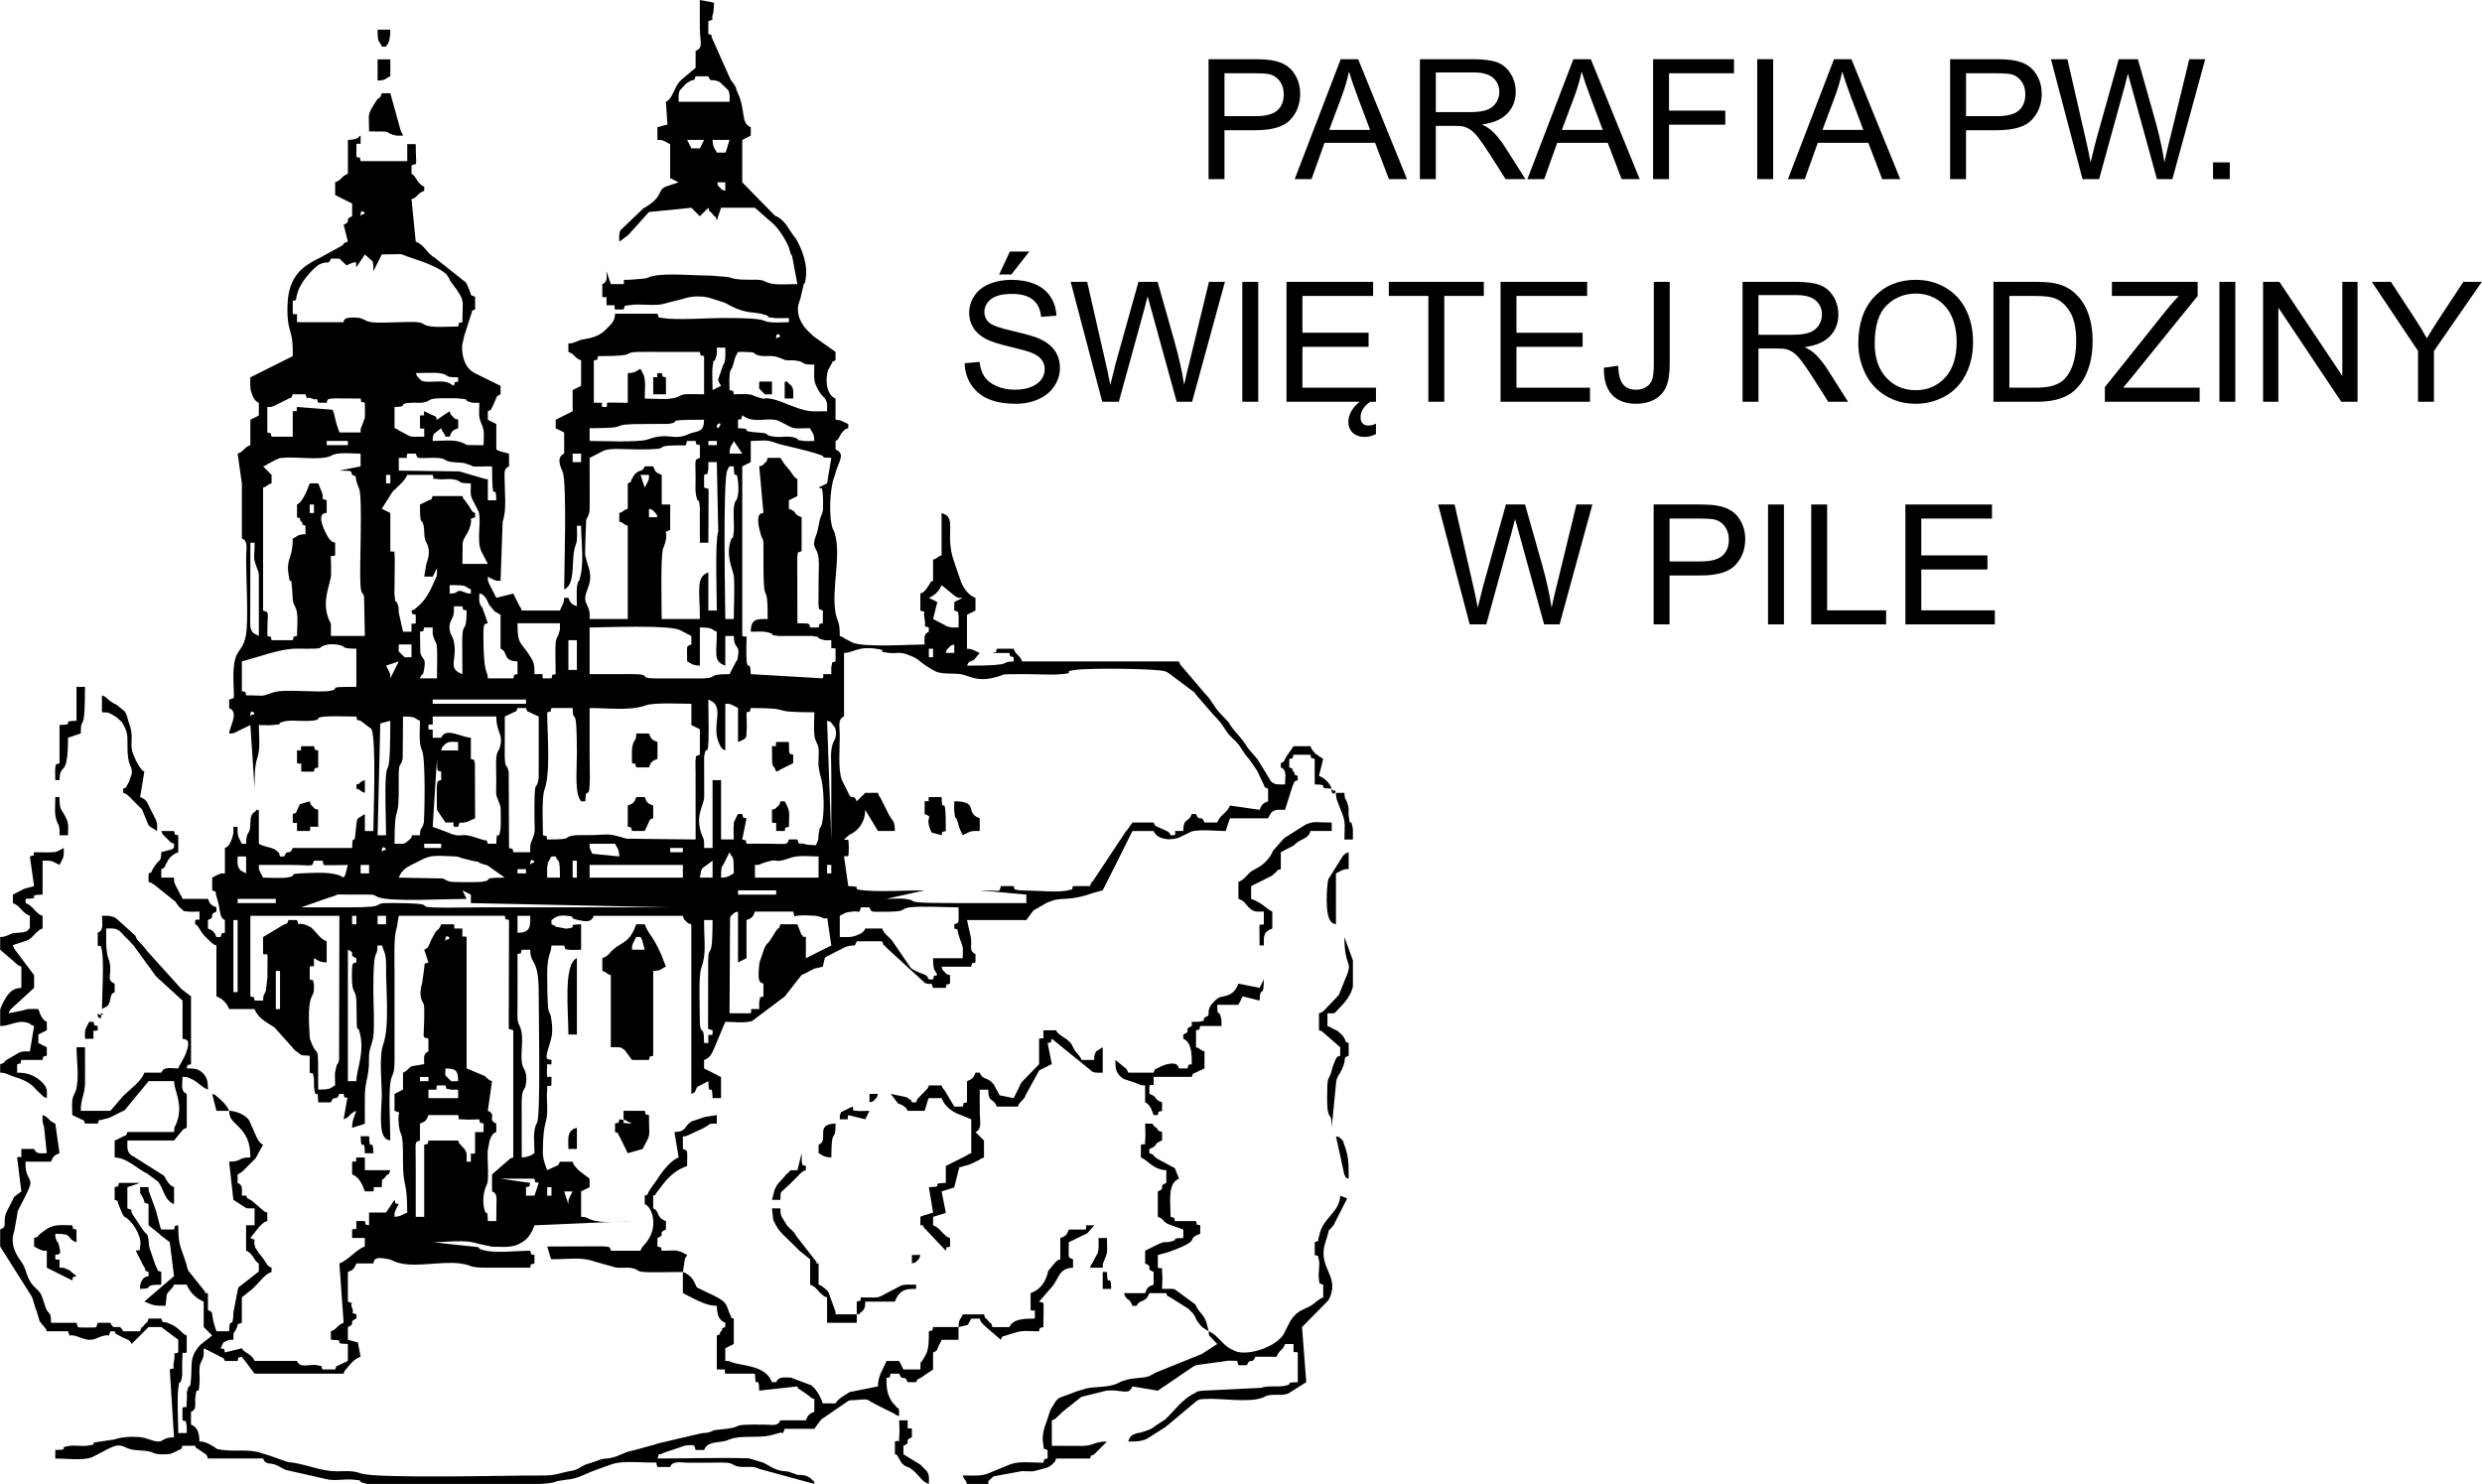 <?xml version="1.0" encoding="UTF-8"?>
<!DOCTYPE svg PUBLIC "-//W3C//DTD SVG 1.1//EN" "http://www.w3.org/Graphics/SVG/1.1/DTD/svg11.dtd">
<!-- Creator: CorelDRAW 2021 (64-Bit) -->
<svg xmlns="http://www.w3.org/2000/svg" xml:space="preserve" width="3067px" height="1834px" version="1.1" style="shape-rendering:geometricPrecision; text-rendering:geometricPrecision; image-rendering:optimizeQuality; fill-rule:evenodd; clip-rule:evenodd"
viewBox="0 0 1543.01 922.8"
 xmlns:xlink="http://www.w3.org/1999/xlink"
 xmlns:xodm="http://www.corel.com/coreldraw/odm/2003">
 <defs>
  <style type="text/css">
   <![CDATA[
    .fil0 {fill:black}
    .fil1 {fill:black;fill-rule:nonzero}
   ]]>
  </style>
 </defs>
 <g id="Warstwa_x0020_1">
  <path class="fil0" d="M268.93 772.52c8.44,0 20.22,-1.97 28.12,0.88l8.71 1.84c5.38,0.05 11.05,0.8 16.02,-1.29 0.28,-0.12 0.6,-0.31 0.88,-0.44 5.37,-2.5 7.71,-6.47 9.55,-11.54l60.64 -2.63c-7.89,0 -17.93,1.75 -25.49,-0.88 -2.92,-1.02 -2.22,-1.67 -6.15,-1.76l0 -15.82 5.28 -2.64 0 -5.27 -5.99 -4.56c-2.55,-2.54 -0.09,0.53 -2.61,-2.67 -1.6,-2.03 -0.96,-0.57 -1.95,-3.32l-7.91 0c-1.27,3.14 -1.19,1.96 -4.32,3.6l-3.59 1.68c-1.44,-3.98 -2.73,-6.77 -2.69,-11.81 0.13,-20.74 2.95,-15.27 2.71,-27.72 -0.03,-1.92 -0.32,-6.48 -0.18,-8.09 0.66,-7.97 -0.93,-3.61 2.8,-5.11l0 -5.28c-2.28,-0.92 -2.88,2.68 -2.81,-3.95 0.07,-6.64 0.26,-2.93 2.81,-3.96l0 -2.63c-2.07,-0.84 -4.16,0.85 -2.3,-5.94 2.1,-7.7 3.65,-9.3 2.28,-19.1 -1.29,-9.25 -2.41,3.83 -2.63,-27.7 -0.08,-13.09 2.53,-13.2 2.65,-18.45l7.91 0c1.33,3.31 -0.12,2.03 3.87,2.72 0.62,0.11 5.6,-0.08 6.67,-0.08l0 -15.82c-11.46,0.25 0.47,1.64 -9.34,2.72l-6.56 -1.29c-0.57,-0.26 0.65,-0.27 -2.55,-1.43l0 -2.64c1.36,-0.5 2.91,-3.41 9.11,-2.72 8.24,0.91 0,0.93 6.94,2.55 6.6,1.55 8.8,1.27 10.31,-2.47l55.37 0c1,2.77 -0.05,1.41 1.94,3.34 1.97,1.9 0.56,0.93 3.33,1.94l0 105.46c3.14,-1.27 1.96,-1.19 3.6,-4.32l6.95 -3.59c0.26,11.56 2.38,-1.01 2.64,10.55l5.27 0 0 -13.19c-3.25,-1.17 -1.57,-0.78 -2.64,-1.32 -0.23,-0.11 -0.62,-0.31 -0.88,-0.44 -0.25,-0.12 -0.61,-0.3 -0.87,-0.44l-6.16 -3.07 0 -5.27c3.76,-1.37 4.52,-3.54 6.18,-7l7.01 -16.73c5.37,0 11.53,0.95 16.65,-0.48l20.32 -15.28 10.42 -13.31c0.36,-0.18 1.43,-0.66 1.8,-0.84 0.27,-0.13 0.61,-0.29 0.89,-0.43l4.33 -2.26c0.27,-0.13 0.58,-0.33 0.87,-0.45l5.36 -1.23 1.23 -5.36c0.15,-0.22 0.43,-0.5 0.62,-0.7l12.24 -6.21c6.5,-2.34 5.07,1.24 7,-3.55l15.82 0c1.75,4.84 -0.11,0.42 2.64,3.96l24.06 22.08c5.85,1.86 2.89,-2.1 4.94,2.96l7.91 0c0.91,-3.42 -0.49,-1.47 2.63,-2.63l0 -5.28c-2.76,-1 -1.4,0.05 -3.33,-1.94 -1.9,-1.96 -0.93,-0.56 -1.94,-3.33l18.46 0c0.91,-3.42 -0.49,-1.47 2.63,-2.64l0 -5.27c-4.38,-1.77 -1.98,-5.62 -2.87,-10.31l-2.4 -10.78 36.91 0 3.9 -5.33c0.19,-0.2 0.46,-0.47 0.65,-0.67l8.33 -4.85c0.33,-0.11 0.69,-0.2 1.01,-0.31l1.88 -0.76c6.67,-2.44 10.95,0.35 25.46,-4.86l6.23 -1.68 8.39 -16.65c0.13,-0.27 0.33,-0.6 0.46,-0.87l9.61 -19.39 13.18 0c2.3,5.69 11.63,6.23 16.77,3.6l7.13 -3.43c6.58,-1.32 14.28,-0.17 20.92,-0.17l2.64 -7.91 23.73 0 1.85 -3.42c0.26,-0.26 1.14,-0.95 1.5,-1.14 2.37,-1.18 4.3,-0.71 7.19,-0.71l4.75 -15.03c1.94,-3.27 -0.34,-2.01 3.16,-3.43l0 -2.63c-5.86,-2.37 0.35,0.65 -2.63,-2.64 -2.98,-3.3 3.22,-0.27 -2.64,-2.64l0 -5.27c3.43,-0.91 1.47,0.49 2.64,-2.64l10.54 0c0.91,3.43 -0.48,1.47 2.64,2.64l0 15.82c11.56,0.26 -1.01,2.38 10.55,2.64 -1.3,-3.58 -4.32,-6.61 -7.91,-7.91l2.63 -10.55 -4.72 -3.18c-0.19,-0.2 -0.47,-0.47 -0.65,-0.68l-1.16 -1.47c-0.81,-1.19 -0.58,-0.37 -1.38,-2.58l-10.54 0 -4.31 6.23c-1.76,2.6 -0.65,3.12 -3.6,4.32l0 2.63c4.05,1.64 2.63,5.87 2.63,10.55 -3.41,0 -6.27,0.58 -8.69,-1.85l-8.01 -13.09c-0.15,-0.24 -0.34,-0.58 -0.51,-0.81l-6.09 -7.09c-3.95,-6.96 -7.1,-8.12 -11.85,-15.83l-5.08 -5.47c-3.66,-3.5 -5.51,-8.41 -9.17,-11.92l-14.56 -17.08c-1.61,-2.04 -0.95,-0.57 -1.95,-3.32l-97.55 0c-1.58,-4.35 -3.7,-3.57 -5.28,-7.91l-10.54 0c-0.91,3.42 0.49,1.47 -2.64,2.63l10.55 0c0.91,3.43 -0.49,1.47 2.63,2.64l0 2.64c-10.15,0.22 3.01,2.63 -29,2.63 1.27,-3.13 1.19,-1.95 4.32,-3.59l3.59 -4.32c-3,-1.08 -4.01,-2.55 -7.91,-2.63l0 -21.09 5.27 -2.64 0 -7.91c-3.06,-1.11 -5.59,-3.8 -7.06,-6.12 -0.41,-0.65 -1.6,-3.01 -1.8,-3.47l-3.38 -9.81c-2.47,-7.02 -3.73,-11.18 -3.55,-20.17 0.04,-2.27 0.29,-6.9 -0.36,-8.87 -0.91,-2.73 -2.21,-3.31 -4.94,-4.29l0 26.36c-3.33,1.21 -1.47,0.73 -2.64,1.32 -1.16,0.59 0.7,0.11 -2.63,1.32l0 13.18c-3.84,1.55 0.02,-1 -2.09,1.87 -1.87,2.56 -2.51,4.84 -5.82,6.04l0 10.55c4.81,1.94 1.29,-2.1 2.64,5.27 1.34,7.38 -2.18,3.33 2.63,5.27l0 2.64c-3.43,1.39 -2.63,3.84 -2.63,7.91 -8.67,0 -37.64,1.99 -44.93,-1.22l-5.17 -2.73c-1.21,-0.62 0.75,-0.1 -2.64,-1.32 0,-9.34 -1.33,-8.26 -2.43,-13.39 -3.29,-15.19 3.98,-37.59 -1.09,-51.64l-0.87 -1.77c-2.61,-7.25 -1.75,-24.91 0.79,-31.72l0.69 -1.95c0.47,-1.41 0.3,-1.49 0.88,-3.08 0.11,-0.32 0.25,-0.64 0.37,-0.95 1.89,-4.98 4.6,-9.26 -0.97,-11.51l0 -5.27c2.65,-1.07 2.29,-4.08 5.3,-6.57 1.42,-1.17 0.19,-0.47 2.61,-1.35l0 -2.63c-3,-1.09 -4.02,-2.55 -7.91,-2.64l0 -13.18c-4.78,-1.93 -6.47,-9.04 -5.14,-15.63 0.68,-3.38 0.51,-1.81 1.02,-2.98l1.4 -2.57c1.94,-2.7 -0.74,-1.15 2.72,-2.55l0 -5.27 -13.88 -9.86c-6.01,-6.1 4.77,4.7 -1.29,-1.35 -0.01,-0.01 -11.62,-8.84 -7.27,-20.43 0.11,-0.31 0.32,-0.6 0.43,-0.91l2.25 -9.62c0.79,-2.16 0.34,2.51 1.3,-4 1.07,-7.25 -1.73,-16.11 -5.19,-22.46 -1.16,-2.12 -0.74,-1.44 -2.09,-3.19 -3.51,-4.54 -5.21,-9.27 -10.28,-12.13 -2.38,-1.35 0.58,0.5 -1.78,-0.86l-20.21 -20.66 0 -26.36 5.28 -2.64 0 -5.27c-6.64,-2.68 -2.65,-10.71 -8.78,-22.86 -0.52,-1.04 0.81,-0.84 -3.78,-6.77l-11.38 -25.54c-1.53,-3.44 1.3,-1.33 -2.43,-2.84l0 -7.91c5.08,-2.05 1.08,0.9 2.97,-4.94 0.11,-0.34 0.15,-0.72 0.26,-1.05l0.37 -5.51 -8.87 -1.68c0,5.71 -0.03,11.43 0,17.14 0.05,9.54 2.37,12.48 -2.64,14.5l0 10.54 -8.6 7.22c-0.2,0.19 -0.48,0.46 -0.67,0.65 -0.19,0.19 -0.48,0.46 -0.67,0.65 -3.24,3.38 -4.45,10.94 -8.52,12.58l0.96 14.13 -6.23 1.69 0 7.91c3.65,0.08 1.72,-0.17 4.45,0.82l3.46 1.81 0 21.1 5.27 2.63 -7.91 2.64c-5.9,2.38 -0.72,6.06 -14.07,13.61l-14.15 13.53c-1.26,2.66 -0.78,3.9 -0.78,7.13l5.32 -3.91c0.19,-0.19 0.46,-0.47 0.65,-0.67l12.49 -13.87 26.36 -2.64 5.28 5.28 5.27 -5.28c1.75,4.84 -0.12,0.42 2.64,3.96 2.75,3.53 0.88,-0.89 2.63,3.95l2.64 -7.91 21.09 0 11.92 10.49c4.13,4.24 8.32,11.54 9.23,14.5 0.51,1.67 0.34,1.41 0.91,3.05 1.45,4.16 0.06,-2.3 1.39,3.88l2.92 15.54c-3.71,0 -11.23,0.44 -14.49,-0.01 -6.95,-0.97 -4.41,-2.68 -11.79,-2.71 -6.14,-0.03 -11.18,0.35 -16.79,-1.67l-10.97 -0.9c-9.44,0.09 -26.78,-1.64 -35.41,0.22 -6.28,1.36 0.35,1.32 -13.51,2.3 -7.98,0.57 -3.66,-0.9 -5.14,2.77l-7.91 0 -2.64 -7.91c0,4.05 0.77,6.54 -2.64,7.91l0 7.91c3.5,1.41 2.46,-2.71 2.64,5.27 7.99,0.18 3.87,-0.85 5.27,2.64l5.28 0c1.33,-3.31 -0.11,-2.03 3.87,-2.72 6.98,-1.22 16.27,1.07 22.51,-1.22l10.52 -2.66c5.43,-2 13.05,-2.08 18.52,-0.05l6 1.92c2.84,0.96 0.39,0.02 2.78,1.17 0.1,0.04 1.91,1.06 2.56,1.39 10.64,5.41 14.41,3.06 21.99,5.7 2.82,0.98 -1.79,1.22 6.09,1.82 2.11,0.16 5.7,-0.08 7.98,-0.08l0 2.64c-3.1,0 -7.72,0.3 -10.62,0.08 -8.27,-0.64 0.71,-2.72 -30.24,-2.72 -7.84,0 -29.75,1.4 -37,0.09 -3.98,-0.72 -2.53,0.61 -3.87,-2.72l-26.37 0c-0.08,3.98 -1.66,5.82 -4.55,8.63l-2.67 2.6c-3.72,3 -8.08,3.95 -12.43,4.7 -0.41,0.08 -0.76,0.09 -1.15,0.17l-4.79 1.8c-1.88,0.55 -1.08,0.5 -3.41,0.55l0 5.28c4.35,1.57 3.57,3.7 7.91,5.27l0 15.82 -5.27 2.64 0 13.18 -4.39 2.2c-0.27,0.13 -0.61,0.3 -0.88,0.44l-5.28 2.63 0 5.27 5.28 2.64 0 13.18c-5.57,2.25 -1.64,9.4 -0.89,11.43 2.72,7.4 0.89,63.24 0.89,72.95 7.59,-3.07 3.96,-18.75 7.02,-27.25 0.11,-0.31 0.29,-0.61 0.39,-0.93 1.02,-3.44 0.5,-7.69 0.5,-11.37l2.63 0c0,10.04 2.28,24.93 -1.32,34.27 -0.79,2.07 -0.09,-1.88 -1.11,2.84 -0.57,2.62 -0.2,9.88 -0.2,12.98 -3.1,-1.12 -4.15,-2.15 -5.28,-5.27l-2.63 0c-0.09,3.88 -1.46,4.66 -2.64,7.91l-23.73 0c-1.18,-3.25 -0.78,-1.57 -1.32,-2.64 -0.11,-0.23 -0.31,-0.62 -0.44,-0.88l-3.51 -7.03 -10.55 2.64 -4.45 -8.74c-0.95,-2.71 -0.74,-0.77 -0.82,-4.44l1.68 0.95c0.26,0.12 1.4,0.72 1.78,0.85 2.71,0.94 0.76,0.75 4.45,0.83l1.31 -36.91c2.59,-6.71 1.24,-18.35 1.21,-26.48 -0.02,-4.05 -0.51,-6.48 2.75,-7.8l0 -7.91 -6.23 -1.68c-0.23,-0.11 -0.66,-0.38 -0.84,-0.47 -0.18,-0.1 -0.54,-0.37 -0.84,-0.48l0 -15.82 -5.27 -2.64 0 -5.27c2.51,-1.02 1.63,-0.74 3.15,-3.44l1.19 -2.76c1.39,-2.76 0.76,-3.21 3.57,-4.35l0 -5.27 -15.91 -7.83c-6.23,-3.14 -8.25,-10.41 -7.98,-17.26l1.42 -6.61c0.11,-0.3 0.29,-0.61 0.41,-0.91l3.8 -12.01c1.56,-3.42 -1.3,-1.33 2.44,-2.84l0 -7.91c-4.21,-1.7 -1.67,-0.37 -4,-5.23l-0.81 -1.83c-0.17,-0.37 -0.65,-1.44 -0.85,-1.79l-19.83 -15.76c-2.83,-1.76 0.96,0.92 -1.56,-1.07 -3.73,-2.95 -5.03,-6.84 -9.86,-8.6l-2.64 -26.36c4.34,-1.57 3.56,-3.7 7.91,-5.27l0 -2.64c-4.43,-1.6 -5.06,-6.76 -7.91,-7.91l0 -5.27c4.22,-1.71 2.64,1.78 2.64,-13.19l-5.28 0 0 10.55 -29 0c-0.91,-3.43 0.49,-1.47 -2.64,-2.64l0 -7.91c3.49,-1.41 2.46,2.72 2.64,-5.27 -0.3,0.11 -0.71,0.09 -0.84,0.48 -0.61,1.78 -5.26,2.12 -7.07,2.16l0 21.09c-4.35,1.57 -3.56,3.7 -7.91,5.27l0 7.91 6.15 3.08c0.27,0.13 0.62,0.3 0.88,0.44l3.52 1.76 0 7.91c-5.41,2.18 0.13,3.09 -5.28,5.27l2.64 10.54c-4.82,1.75 -0.41,-0.14 -3.95,2.64l-13.63 7.47c-0.8,0.4 -0.95,0.48 -1.76,0.88 -9.33,4.6 -15.24,10.46 -17.38,20.85 -1.09,5.29 -1.36,16.1 0.3,21.72 2.11,7.11 2.14,9.55 2.14,17.63l-12.3 6.15c-0.27,0.14 -0.61,0.31 -0.88,0.44 -0.27,0.14 -0.61,0.31 -0.88,0.44l-3.51 1.76c-0.19,0.09 -1.57,0.79 -1.76,0.88l-7.03 3.52c0,3.97 -0.44,6.33 0.77,9.78 0.97,2.76 1.99,5.02 4.5,6.04l0 7.91 -5.27 2.63 0 15.82c-4.35,1.57 -3.57,3.7 -7.91,5.27l2.63 18.46 0 34.28c3.96,1.59 2.76,5.85 2.68,10.51 -0.21,12.32 1.6,40.91 -0.21,49.96 -2.49,12.47 -8.1,6.43 -7.72,27.87 0.23,13.37 1.31,10.25 -2.65,11.85l0 5.27c6.46,2.61 0.08,11.84 0,15.82 2.2,-0.05 1.48,0.11 3.45,-0.5l9.73 -4.77 2.63 39.55c0,-7.05 0.03,-14.56 1.76,-19.34 1.94,-5.38 0.88,-13.86 0.88,-20.21 2.29,0 5.88,0.23 7.99,0.07 7.92,-0.6 3.21,-0.79 6.08,-1.83 4.76,-1.72 10.75,-0.6 16.35,-0.78 11.53,-0.37 1.45,-2.46 12.98,-2.84 5.48,-0.18 11.67,0.1 17.24,0.1 0.91,3.43 -0.49,1.47 2.64,2.64l6.75 5.12c3.15,7.28 1.16,54.62 1.16,63.43l-5.27 0 0 -10.55 -4.06 2.54c-1.04,1.47 -0.61,0.29 -1.1,2.85l-1 9.55c-0.94,2.81 -1.57,-2.05 -1.75,6.16l-36.92 0c-2.18,5.41 -3.09,-0.14 -5.27,5.27l-2.64 0c-0.96,-2.68 0.12,-1.55 -1.87,-3.39 -2.53,-2.34 -6.96,-2.32 -10.46,-4.05 -0.18,-0.09 -0.54,-0.36 -0.85,-0.47l0 -21.09c-5.81,2.1 2.27,-2.04 -1.84,0.79l-1.58 1.06c-1.91,1.99 -1.71,4.38 -1.87,7.36 -0.38,7.42 -2.42,2.78 -2.62,11.88l-2.64 0c-0.1,-0.3 -0.41,-1.03 -0.47,-0.84l-1.72 -3.56c-0.67,-2.4 -0.44,-3.63 -0.44,-6.15l-2.64 0c0,0.93 0.1,3.13 -0.01,3.95l-0.76 3.2c-0.1,0.3 -0.27,0.63 -0.39,0.92 -1.14,2.64 -1.58,4.1 -4.11,5.12l0 15.82c-3.65,0.08 -1.72,-0.18 -4.45,0.82l-3.46 1.81 0 7.91c3.73,1.51 1.32,0.02 2.74,3.86 0.14,0.39 0.41,1.68 0.54,2.09 1.97,5.92 0.94,11.02 4.63,12.51l0 7.91c-3.43,0.91 -1.47,-0.49 -2.64,2.64l-2.63 0c-1.12,-3.1 -2.16,-4.15 -5.28,-5.28l0 -5.27c5.41,-2.18 -0.13,-3.09 5.28,-5.27l0 -2.64c-3.1,-1.12 -4.15,-2.15 -5.28,-5.27l-15.82 0c-1.23,-3.4 -0.7,-1.42 -1.32,-2.64l-3.12 -6.1c-0.96,-2.71 -0.75,-0.77 -0.83,-4.45l-7.91 0 0 -5.27c2.97,-1.2 1.84,-1.67 3.57,-4.34 0.1,-0.16 1.48,-4.22 6.98,-6.21l0 -10.54c-3.43,-0.91 -1.47,0.49 -2.64,-2.64l-7.91 0c0.82,2.28 0.48,1.33 1.38,2.58l3.95 3.95c1.18,0.82 0.37,0.58 2.58,1.38l0 2.64c-0.3,0.11 -0.71,0.09 -0.84,0.48 -0.13,0.38 -0.65,0.38 -0.84,0.47l-6.23 1.68c-0.13,6.06 -0.96,4.23 -3.78,8.08l-1.5 2.47c-1.99,2.7 0.96,1.19 -2.63,2.64l0 5.27c5.24,1.89 -0.25,-0.12 3.52,1.76l13.18 10.54c0.15,0.25 0.34,0.58 0.5,0.82l1.14 1.5c1.06,1.26 -0.05,0.45 1.95,2 2.84,2.19 -0.7,1.21 4.72,1.88 1.37,0.17 5.01,-0.04 6.63,-0.04 -0.18,7.98 0.85,3.86 -2.64,5.27l0 2.64c2.47,0.99 2.17,3.25 5.88,7.3 0.26,0.28 1.05,1.05 1.32,1.32l2.67 2.61c0.21,0.16 0.53,0.41 0.75,0.56 1.23,0.86 0.29,0.57 2.57,1.39l0 31.64c3.57,1.29 6.6,4.31 7.91,7.91l15.81 0c2.05,5.65 7.6,8.28 12.37,11.37l13.05 14.63c4.3,2.53 1.78,2.84 8.86,3l0 10.55c3.38,1.36 1.47,-0.83 2.48,2.79 0.42,1.49 0.03,4.55 0.24,6.35 1.12,9.57 2.3,-1.87 2.55,9.31l7.91 0c2.19,-5.41 3.09,0.14 5.28,-5.27l2.63 0c0.91,3.43 -0.49,1.47 2.64,2.64 -0.11,0.3 -0.41,0.38 -0.48,0.83l-2.16 12.35c4.35,-1.57 3.57,-3.7 7.91,-5.27 -1.4,3.87 -2.63,5.92 -2.63,10.54l7.07 -2.16c0.18,-0.09 0.53,-0.36 0.84,-0.47 0,-4.84 0.03,-9.69 -0.02,-14.52 -0.13,-13.59 2.75,-12.51 2.6,-26.41 -0.06,-5.76 1.93,-7.77 2.67,-13.14 0.9,-6.46 0.02,-21.6 0.02,-28.99 0,-29.59 2.42,-18.06 2.64,-27.68l2.63 0c0.11,0.3 0.42,0.38 0.48,0.84 0.42,2.8 2.29,2.74 2.19,12.31 -0.15,13.87 2.27,37.12 -1.78,48.37 -2.72,7.53 -0.89,23.09 -0.89,32.08 0,5.29 -2.05,21.94 1.85,25.83 1.88,1.88 0.76,0.89 3.43,1.85 0,-9.05 -1.09,-27.66 0.01,-35.58 0.99,-7.12 2.75,-3.58 2.64,-15.82l-0.02 -54.06c0,-7.46 -0.57,-21.44 1.32,-26.37l1.32 -7.91 65.91 0c0.91,3.43 -0.49,1.47 2.64,2.64l-0.16 62.11c0.2,7.6 -0.82,4.98 2.8,6.44l0 79.1c-2.76,1 -1.29,0.31 -3.32,1.95l-9.87 8.59 0 10.55c3.27,1.32 2.77,3.73 2.76,7.79 -0.02,3.54 -0.12,7.11 -0.12,10.67l-5.27 0c-0.19,-8.24 -0.77,-3.3 -1.76,-6.15 -1.6,-4.56 -1.26,-10.54 0.44,-14.95l0.82 -1.81c0.62,-2.07 0.52,-2.44 0.6,-4.68 0.17,-5.14 -0.35,-10.86 -0.21,-16.02l1.27 -6.64c1.14,-2.64 1.58,-4.1 4.11,-5.12l0 -5.27c-5.98,-2.42 0.71,-5.5 -5.27,-7.91l2.63 -18.46c-2.79,-1.01 -1.21,-0.43 -3.25,-2.02 -0.29,-0.22 -1.09,-1.01 -1.39,-1.24l-11.18 -4.65 0 -81.73c-3.49,-1.41 -2.45,2.71 -2.63,-5.28 -7.99,-0.18 -3.87,0.86 -5.28,-2.63l-7.9 0c-1.38,3.79 -1.61,2.22 -3.86,5.37l-2.29 4.3c-0.13,0.28 -0.27,0.64 -0.41,0.91 -1.4,2.93 -1.07,4.06 -3.99,5.24l2.63 7.9c-3.36,1.36 -2,-0.09 -2.66,3.93l-1.31 9.27c-0.68,1.79 -1.52,6.71 -0.45,9.62 1.53,4.12 2.05,1.04 1.79,12.78 -0.31,13.39 -1.27,10.29 2.63,11.86l0 7.91c-3.43,1.39 -2.63,3.84 -2.63,7.91l-7.91 1.32c-2.26,1.44 -2.56,2.97 -5.27,3.96l0 10.54 -5.28 2.64 0 10.55c5.25,2.12 1.48,-1.41 2.72,9.14 0.94,7.95 2.65,1.39 2.55,21.18 -0.09,18.22 2.64,12.03 2.64,32.95 -3.12,1.13 -3.98,2.55 -7.91,2.64 0.08,-3.65 -0.17,-1.72 0.83,-4.45 0.14,-0.37 0.71,-1.46 0.86,-1.78l0.95 -1.68c-3.43,-0.91 -1.47,0.49 -2.64,-2.64l-5.27 7.91 -10.55 0 0 7.91c-3.42,-0.9 -1.47,0.49 -2.63,-2.63l-5.28 0c-0.18,7.98 0.86,3.86 -2.63,5.27l0 5.27 7.91 0 0 5.28c-5.62,2.03 -10.14,8.48 -15.82,10.54l2.63 36.91c-4.34,1.58 -3.56,3.7 -7.91,5.28l0 5.27c11.56,0.26 -1.01,2.38 10.55,2.64l0 10.54c-0.31,0.12 -0.75,0.04 -0.89,0.43l-1.8 0.84c-0.23,0.11 -0.65,0.28 -0.9,0.41 -0.26,0.14 -0.64,0.29 -0.89,0.43 -3.27,1.93 -2.01,-0.34 -3.43,3.17l-7.91 0c-1.35,-3.35 0.82,-1.5 -2.77,-2.51 -4.71,-1.32 -10.98,2.36 -13.05,-2.77l-26.37 0c-1.6,-4.43 -6.75,-5.05 -7.91,-7.91l-10.54 2.64c-0.91,-3.43 0.49,-1.47 -2.64,-2.64l1.69 -3.58c0.25,-0.12 1.4,-0.73 1.78,-0.86 2.7,-0.94 0.76,-0.75 4.44,-0.83 0.14,-6.32 -0.07,-2.97 1.6,-6.31 2.55,-5.11 -0.85,-2.41 3.67,-4.24l0 -15.81 6.61 -5.27c0.27,-0.27 1.04,-1.05 1.31,-1.32 0.19,-0.2 0.47,-0.46 0.66,-0.66 0.19,-0.19 0.46,-0.47 0.65,-0.67 2.73,-2.74 5.23,-6.46 9.23,-7.9l0 -2.64c-3.72,-1.5 -2.4,-2.86 -7.99,-9.14l-2.02 -3.26c-2.31,-6.09 2.04,-3.95 -3.17,-6.06l5.27 -6.59c0.96,-0.96 -0.08,-0.34 1.96,-1.99 2.03,-1.65 0.55,-0.96 3.32,-1.96l0 -5.28c-2.78,-1 -1.29,-0.28 -3.32,-1.96l-6.38 -5.48c-2.58,-1.72 -2.41,-0.44 -3.49,-3.1l-2.64 0c0,-4.05 0.78,-6.54 -2.63,-7.91l0 -5.28c2.95,-1.06 5.06,-4.13 11.15,-9.94l4.67 -8.51c-3.35,-1.35 -4.96,-7.16 -6.58,-10.56l-1.25 -2.71c-1.19,-2.35 -0.2,-1.44 -2.01,-3.26 -2.63,-2.65 -7.45,-4.48 -11.25,-4.56 0.09,4.07 1.54,5.77 4.58,8.6 6.4,5.97 8.6,11.11 8.6,20.4 -8.47,0 -4.08,2.43 -13.18,2.63l2.63 23.73 8.03 5.16c1.21,0.26 3.82,0.12 5.15,0.12l0 10.54 -5.27 0 0 15.82c4.43,1.61 5.06,6.76 7.91,7.91l0 5.28c-0.31,0.11 -0.74,0.04 -0.88,0.43l-11.82 9.27c-0.12,0.32 -0.19,0.7 -0.3,1.03l-2.77 14.36c-0.32,12.33 -2.45,1.16 -2.68,11.82l-7.91 0c-4.43,-12.24 -0.8,-11.38 -5.28,-13.19l0 -10.54c-6.66,-2.41 3.03,2.37 -1.75,-0.88l-10.55 -13.18c-0.78,-2.09 -0.35,-1.24 -0.89,-3.07 -0.1,-0.34 -0.16,-0.71 -0.27,-1.05 -3.28,-10.71 -4.99,-10.53 -4.99,-24.01 -3.43,0.91 -1.47,-0.49 -2.64,2.64l-7.91 0c-0.11,-0.3 -0.41,-1.03 -0.48,-0.84l-2.44 -9.43c-0.08,-0.37 -0.16,-0.7 -0.25,-1.06l-3.86 -10.65c-0.82,-2.53 -0.79,-0.51 -0.88,-4.39l-5.27 0c0.14,6.33 -0.07,2.98 1.6,6.31 2.55,5.11 -0.85,2.41 3.67,4.24l0 13.18 6.59 5.28c0.19,0.19 0.45,0.49 0.63,0.68l5.96 4.59 2.64 21.09 -18.46 15.82c5.66,2.05 4.58,2.64 13.19,2.64l0.8 -7.11c0.13,-0.26 0.36,-0.56 0.52,-0.8 1.43,-2.26 2.97,-2.56 3.95,-5.28l7.91 0c1.6,4.41 6.16,8.96 10.55,10.55l0 15.82 5.27 5.27 -6.65 5.22c-0.81,0.83 -0.57,0.3 -1.95,2.01 -5.24,6.49 -3.9,10.18 -4.51,19.21 -0.55,7.93 -0.85,3.28 -1.82,6.09 -1.48,4.3 -0.43,2.85 -0.81,7.1 -0.74,8.03 1.28,3.58 -2.72,5.2l0 7.91c3.36,1.35 1.48,-0.82 2.51,2.76 0.26,0.9 0.13,4.05 0.13,5.15l-5.27 0c0,-7.06 -0.84,-21.5 0.01,-27.67 1.07,-7.69 0.36,-1.03 1.74,-4.86 1.27,-3.52 0.43,-8.46 0.73,-12.45 0.6,-7.96 -0.87,-3.64 2.79,-5.12l0 -10.55c-3.56,-1.28 -4.29,-5.13 -11.91,-7.86 -3.88,-1.39 -2.38,1.1 -3.91,-2.68l-7.91 0c-1.75,4.84 0.12,0.42 -2.64,3.95 -2.75,3.54 -0.88,-0.88 -2.63,3.96l-10.55 0c-2.41,-5.98 -5.49,0.71 -7.91,-5.28l-7.91 0c-1.29,3.21 0.79,2.95 -6.59,2.95 -7.38,0 -5.3,0.26 -6.59,-2.95l-15.82 0c-0.17,-7.54 -0.65,-3.99 -3.1,-8.76l-2.66 -7.89c-1.46,-3.79 -4.9,-5.06 -7.06,-8.76 -3.67,-6.3 -1.87,-7.6 -6.84,-14.25l-1.05 -1.58c-0.16,-0.25 -0.32,-0.6 -0.47,-0.86 -2.63,-4.64 -3.58,-9.76 -1.67,-15.01l1.81 -10.06c0.33,-2.75 0.02,-1.17 0.75,-3.21l3.15 -6.08c7.45,-14.35 3.4,-9.81 1.53,-18.66 -0.35,-1.66 -0.21,-3.38 -0.21,-5.07l15.82 0c1.12,-3.09 2.15,-4.14 5.27,-5.27l-2.63 -18.45c-4.35,-1.58 -3.57,-3.71 -7.91,-5.28 0,2.66 -0.25,3.59 0.49,6.1 0.1,0.31 0.28,0.62 0.39,0.93l1.75 16.7c-4.05,0 -6.53,0.77 -7.91,-2.64l-7.91 0c-0.17,7.99 0.86,3.87 -2.63,5.28l2.63 21.09 -4.47 3.43c-0.16,0.24 -0.32,0.61 -0.46,0.86l-4.38 8.81c-0.12,0.29 -0.3,0.61 -0.4,0.92 -1.91,5.66 1.43,7.73 -3.47,9.71l0 10.55 19.39 30.7c0.17,0.37 0.67,1.42 0.82,1.82l1.82 6.09c0.66,1.91 0.11,-0.04 0.76,1.88l1.83 6.08c0.01,0.03 2.04,2.54 2.34,2.92 1.59,2.05 1.02,0.42 2.04,3.24l13.18 0c2.1,5.18 -1.04,0.89 5.95,3.29 0.32,0.11 0.66,0.23 0.97,0.35 3.14,1.12 5.74,2.32 9.69,1.21 0.34,-0.1 0.64,-0.28 0.97,-0.4l2.85 -1.16c6.99,-2.4 3.85,1.89 5.94,-3.29l2.64 0c1.5,3.71 -0.93,0.1 1.81,2.14l3.46 1.81c2.76,1.34 4.15,1.17 5.27,3.96l10.55 -10.55 7.91 0 10.55 7.91 0 7.91c-4.81,1.94 -1.29,-2.1 -2.64,5.27 -1.35,7.38 2.17,3.34 -2.64,5.28l2.64 42.18c-9.94,0.22 -4.88,5.22 -16.7,0.89 -5.31,-1.95 -15.61,-1.31 -20.21,0.43l-9.16 1.39c-9.81,1.28 1.77,1.25 -8,2.55 -3,0.4 -7.5,-0.36 -10.51,0.03 -9.44,1.25 1.9,2.37 -9.24,2.62l0 5.28c7,0 16.81,1.45 22.93,-0.8l9.53 -4.97c10.07,-5.25 9.22,0 17.59,0.54 13.44,0.86 7.76,1.63 14.61,2.63 0.61,0.09 5.68,-0.04 6.33,-0.18 0.39,-0.07 0.71,-0.17 1.07,-0.27l2.8 -1.18c0.27,-0.14 0.61,-0.31 0.86,-0.47 3.19,-1.94 1.98,0.24 3.37,-3.21l7.91 0c1.55,3.83 -1,-0.02 1.87,2.08l4.7 3.22c1.16,1.41 0.47,0.19 1.34,2.61l34.28 0c1.82,4.52 3.97,2.08 8.83,4.35l3.4 1.87c0.36,0.18 1.38,0.72 1.78,0.86l24.71 5.6c5.16,1.52 11.3,0.01 16.72,0.42 7.93,0.6 3.21,0.8 6.08,1.83 1.06,0.38 2.19,0.67 3.38,0.88l22.11 0 85.33 0c4.63,-0.3 8.03,-0.72 9.58,-1.31 0.3,-0.11 0.59,-0.33 0.89,-0.43l5.71 -0.89c7.08,-0.45 12,-3.83 18.83,-6.21l9.7 -3.49c5.6,-1.9 15.57,-1.16 21.71,-1 7.6,0.19 4.98,-0.83 6.44,2.79l7.91 0c1.6,-3.95 5.85,-2.75 10.51,-2.67 4.41,0.07 8.81,0.04 13.22,0.03 3.07,0 10.39,-0.36 12.98,0.2 0.36,0.08 0.69,0.2 1.03,0.3l2.69 1.26c0.31,0.1 0.61,0.29 0.94,0.38 4.02,1.17 8.19,-0.19 12.24,0.94 0.33,0.09 0.65,0.24 0.96,0.36 0.3,0.11 0.62,0.29 0.9,0.42l34.17 9.32c-2.06,-5.71 2.02,2.19 -0.79,-1.83 -3.22,-4.61 -9.03,-3.64 -9.46,-3.73l-5.85 -2.06c-1.6,-0.35 -2.15,-0.15 -3.57,-0.39 -5.54,-0.93 -7.03,-2.62 -11.93,-5.2l-9.16 -2.71c-18.49,-0.52 -38.16,0.11 -56.79,0.11 1.83,-4.54 -0.9,-1.12 4.26,-3.66l13.05 -4.4c7.07,-0.76 5.37,0.17 6.42,2.78l5.27 0c2.27,-5.62 8.54,-4.29 13.95,-5.82l1.86 -0.78c8.44,-3.1 18.86,-0.07 28.35,-3.29 0.33,-0.11 0.7,-0.18 1.03,-0.29 5.79,-1.98 2.84,2.13 4.91,-3l18.45 0 3.9 -5.33c0.19,-0.19 0.47,-0.47 0.66,-0.66l16.42 -11.26c0.29,-0.13 0.61,-0.31 0.91,-0.42l9.55 -0.65c5.46,1.15 0.09,-0.29 3.8,1.53 0.32,0.16 2.91,1.57 3.44,1.84 1.2,0.62 0.54,0.28 1.75,0.89l8.79 4.39c3.78,1.89 -1.72,-0.14 3.52,1.76 -0.17,-7.5 0.08,-3.26 -1.93,-5.98l-2.46 -2.81c-0.17,-0.24 -0.36,-0.58 -0.51,-0.82 -2.67,-4.31 -3.01,-8.22 -3.01,-14.12 3.42,-0.91 1.47,0.49 2.63,-2.64l5.28 0c2.18,5.41 3.09,-0.13 5.27,5.28l5.27 0c1.08,-2.68 0.9,-1.38 3.48,-3.12l7.07 -4.79 0 -10.55c3.13,-1.26 1.95,-1.19 3.59,-4.31 0.14,-0.27 0.29,-0.65 0.42,-0.91 0.41,-0.84 0.31,-0.05 1.26,-2.69l10.55 0 0 -7.91 -15.82 0c-0.91,3.43 0.49,1.47 -2.64,2.64 0,4.76 0.12,10.58 -1.68,14.14l-1.91 3.36c-1.41,2.88 -1.53,-0.76 -1.68,6.23l-10.55 0 -2.63 -5.28 -7.91 0c-1.79,4.93 -5.28,8.78 -5.28,15.82l-17.58 3.52c-2.59,1.71 -7.79,4.56 -8.78,7.03l-7.91 0c-1.29,-3.55 -3.16,-7.68 -6.49,-10.65 -0.2,-0.18 -0.49,-0.44 -0.71,-0.61l-12.54 -4.73c-4.28,-0.19 -7.83,-0.74 -9.26,2.81l-2.64 0c-3.79,-10.47 -18.04,-10.02 -24.64,-12.27 -2.52,-0.86 -0.41,-0.83 -4.36,-0.92l0 -7.91 5.27 -2.63 0 -15.82c-3.85,-1.55 -0.27,1.59 -2.01,-1.94 -2.77,-5.6 -1.39,-7.28 -7.58,-10.88l-2.6 -1.35c-0.28,-0.13 -0.6,-0.33 -0.88,-0.45l-8.02 -3.84c-2.98,-1.2 -1.84,-1.67 -3.57,-4.34 -0.1,-0.16 -1.48,-4.21 -6.98,-6.2l0 13.18c0.31,0.11 0.74,0.04 0.88,0.44l3.5 1.77c0.61,0.31 2.5,1.31 2.6,1.36 4.38,2.05 8.49,4.21 14.11,4.34 0.13,5.91 1.45,9 5.28,10.54l0 2.64c-5.86,2.37 0.34,-0.66 -2.64,2.64 -2.98,3.29 3.22,0.27 -2.64,2.63l0 21.1c7.99,0.18 3.87,-0.86 5.28,2.63l18.45 0c0.26,11.56 2.38,-1.01 2.64,10.55l23.73 -2.64c1.53,3.81 -0.91,-0.01 1.85,2.1l5.43 3.8c2.03,1.51 0.5,1.01 3.26,2.01l0 7.91c-3.09,1.12 -4.14,2.16 -5.27,5.28l-15.82 0c-1.51,3.74 -4.66,2.78 -9.16,2.7 -23.92,-0.38 -12.67,1.04 -23.87,2.5l-8.27 0.95c-0.31,0.1 -0.6,0.32 -0.9,0.43 -0.3,0.1 -0.59,0.31 -0.9,0.41 -0.31,0.11 -0.63,0.27 -0.95,0.36 -2.68,0.77 -3.27,0.28 -5.76,0.84 -0.36,0.08 -0.7,0.17 -1.05,0.27l-25.64 6c-0.31,0.1 -0.62,0.28 -0.92,0.39l-13.43 3.72c-6.82,1.19 -8.23,3.45 -14.89,4.88 -2.46,0.52 -3.14,0.1 -5.78,0.81l-5.82 2.09c-0.34,0.1 -0.72,0.15 -1.06,0.26l-2 0.63c-5.04,1.94 -4.43,3.32 -10.21,4.29 -6.05,1.02 -8.91,2.86 -17.01,2.77 -17.6,-0.18 -104.28,2.17 -113.4,-1.35 -4.68,-1.8 -9.44,-1.32 -14.56,-1.26 -9,0.09 -17.41,-3.59 -26.42,-5.21 -3.36,-0.61 -2.16,0.11 -5.6,-1l-9.73 -3.45c-1.91,-0.68 -3.03,-0.83 -5.05,-1.54 -8.22,-2.88 -15.86,-0.97 -24.33,-2.04 -5.17,-0.65 -3.15,-0.75 -6.59,-2.63l-1.69 -0.96c-0.26,-0.13 -0.58,-0.33 -0.86,-0.45l-1.9 -0.74c-1.94,-0.55 -1.25,-0.44 -3.46,-0.49 -0.13,-5.91 -1.45,-9 -5.27,-10.55l0 -7.91c3.9,-1.57 2.21,-4.81 2.72,-9.14 1.12,-9.55 1.86,1.88 2.62,-9.24 0.26,-3.82 -0.67,-7.73 0.43,-11.44l1.64 -3.63c0.73,-2.53 0.5,-3.43 0.5,-6.1l8.78 4.4c3.01,2.09 3.26,0.7 4.4,3.51l7.91 0c0.91,-3.42 -0.49,-1.47 2.63,-2.63l7.91 10.54 55.37 0c1,-2.75 0.33,-1.29 1.96,-3.32 2.4,-2.99 4.7,-5.82 8.59,-7.22l-1.68 -8.86 -6.23 -1.69 0 -7.91c5.41,-2.18 -0.14,-3.09 5.27,-5.27l0 -2.64c-5.41,-2.18 -0.65,0.63 -2.63,-3.95 -1.99,-4.59 2.77,-1.77 -2.64,-3.96l0 -18.45c3.09,-1.12 4.14,-2.16 5.27,-5.28l10.55 0c0.63,-1.57 -0.37,-4.95 10.31,-2.47l3.75 1.59c10.84,3.93 28.02,-0.76 39.97,0.9 8.08,1.12 4.79,2.71 17.15,2.62 8.79,-0.05 17.59,0 26.37,0 0.91,-3.43 -0.49,-1.47 2.64,-2.64l0 -5.27c-3.43,-0.91 -1.47,0.49 -2.64,-2.64 -9.26,0 -22.67,2.04 -30.75,-0.88 -2.87,-1.04 1.84,-1.22 -6.08,-1.83l-23.81 -2.56zm572.14 -256.59l0 6.01 0 0.1 -5.27 0c0,-7.44 0.93,-9.97 -1.27,-15.87l-0.77 -1.86c-2.16,-6.13 -3.13,-6.63 -3.24,-11.27l5.28 0c0.1,4.44 0.75,3.18 1.75,6.16 1.54,4.59 0.45,4.38 0.95,8.27 1.23,9.43 0.74,-0.69 2.37,6.86 0.1,0.46 0.16,1.01 0.2,1.6zm-413.94 264.5l-3.44 -1.84c-4.2,-1.53 -3.6,-0.8 -12.38,-0.8 -0.91,-3.42 0.49,-1.47 -2.64,-2.63l0 -5.28c5.75,-2.32 -0.48,-2.95 5.27,-5.27l0 -5.27c-6.38,-2.31 -3.67,-6.2 -7.91,-7.91l0 -7.91c3.81,-1.54 0,0.93 2.1,-1.86 5.48,-7.26 9.45,-13.14 19,-16.6 0,-10.52 0.8,-9.16 -2.64,-10.55l0 -7.91c1.77,-0.03 0.92,0.13 2.38,-0.25l9.91 -4.59c6.32,-3.31 2.37,-2.92 8.8,-3.06l0 -5.28 -7.97 1.26c-0.3,0.11 -0.61,0.3 -0.91,0.4l-6.92 2.31c-4.67,2.94 -2.81,6.41 -10.56,6.58l2.63 15.82c-6.31,2.28 -12.83,12.7 -13.62,14.06l-3.87 5.36c-0.16,0.23 -0.32,0.6 -0.48,0.83 -2.52,3.69 0.27,2.11 -3.12,3.48l0 5.27c4.53,1.83 7.37,11.69 3.63,19.44 -3.06,6.33 -4.82,5.56 -6.27,9.56l-18.45 0c-0.78,-1.93 1.17,-2.79 -7.8,-2.75l-31.75 0.12 2.16 7.07c0.09,0.18 0.37,0.53 0.48,0.84 10.96,0 18.74,-1.5 26.38,1.3l13.37 3.76c3.17,0.65 6.98,-0.23 10.13,0.42 5.49,1.13 2.06,2.29 9.34,2.53 7.19,0.23 15.21,-0.1 22.51,-0.1l1.22 -8.01c2.84,-6.45 -0.95,3.99 1.42,-2.54zm176.65 39.55l5.27 0c1,2.76 0.31,1.29 1.95,3.32 0.24,0.28 1.03,1.07 1.29,1.34l9.94 8.52c1.19,-2.94 -0.73,-1.3 8.76,-4.43 5.22,-1.71 9.36,-0.84 14.97,-0.84 0.91,-3.43 -0.49,-1.47 2.64,-2.64 0,-2.98 0.23,-6.53 0.16,-9.38 -0.2,-7.6 0.82,-4.98 -2.8,-6.44l7.97 -9.17c4.5,-5.18 4.21,-11.72 13.13,-11.92l0 -5.27c-3.46,-1.4 -2.64,0.01 -2.64,-10.55 0.31,-0.11 0.74,-0.7 0.88,-0.44l9.75 -4.75c0.27,-0.14 0.64,-0.27 0.9,-0.42l4.29 -4.94c-7.99,0.18 -3.87,-0.85 -5.27,2.64l-10.55 0c-1.23,3.4 -1.83,4.03 -5.27,5.27l0 13.19c-2.25,0.81 -1.36,0.51 -2.58,1.37l-4.84 5.71c-0.64,1.76 -1.78,10.66 -11.04,14.01l0 10.54c3.49,1.41 2.46,-2.71 2.64,5.28 -5.17,0 -13.62,-0.18 -15.82,5.27l-10.55 0c-1.75,-4.84 0.12,-0.42 -2.64,-3.95 -2.75,-3.54 -0.88,0.88 -2.63,-3.96l-13.19 0c-1.1,3.05 -2.51,2.47 -2.63,7.91l5.36 -1.23c0.22,-0.16 0.5,-0.44 0.69,-0.62l1.86 -3.42zm-503.59 -29c-2.82,-1.14 -1.49,0.13 -3.65,-4.26l-3.72 -10.78c-0.78,-2.97 -0.14,-4.38 -0.99,-6.93 -1.16,-3.49 0.75,0.67 -2.78,-3.81l-6.35 -9.46c-3.56,-5.24 2.38,-1.9 -3.6,-4.31l0 -13.19 7.91 -2.63 -13.19 0c-0.9,3.42 0.49,1.47 -2.63,2.63l0 7.91c3.73,1.51 0.96,-0.66 2.4,2.87 5.22,12.77 1.93,3.77 8.83,12.27 0.18,0.21 0.41,0.52 0.57,0.74 1.86,2.55 4.74,8.32 4.2,11.79 -1.06,6.94 1.33,2.3 -2.82,3.97l4.4 8.79c3.48,5 -0.9,2.62 3.51,4.4l0 2.63c-0.76,0.28 -2.83,-0.13 -4.53,3.39 -0.13,0.28 -0.25,0.66 -0.35,0.96 -0.61,1.85 -0.35,1.64 -0.39,3.56 10.24,-0.23 0.23,-2.64 13.18,-2.64l0 -7.9zm31.64 -110.74l2.64 10.55 7.91 0c-1.15,-3.18 -4.74,-6.63 -7.23,-8.6 -2.03,-1.6 -0.57,-0.96 -3.32,-1.95zm696.06 -188.52c0,3.99 4.58,-0.02 1.28,-0.15 -1.46,-0.06 -1.28,-2.76 -1.28,0.15zm-474.59 257.07l-2.63 -7.91 5.27 0 -1.81 3.46c-0.95,2.75 -0.73,0.75 -0.83,4.45zm-13.18 -10.55l2.64 0 0 5.28 -2.64 0 0 -5.28zm-29 -5.27l21.09 0c0.91,3.43 -0.49,1.47 2.64,2.64l-2.64 7.91 -5.27 0 0 -5.28c3.42,-0.9 1.47,0.49 2.63,-2.63l-18.45 -2.64zm-15.82 -15.82c-3.49,1.41 -2.46,-2.71 -2.64,5.27l-2.64 0c0,-0.69 0.11,-3.46 0.03,-3.98 -0.5,-3.4 0.5,0.48 -0.42,-2.21 -0.1,-0.3 -0.27,-0.64 -0.41,-0.91 -0.13,-0.27 -0.36,-0.56 -0.52,-0.8l-1.9 -2.05c-1.64,-2.05 -1.02,-0.4 -2.05,-3.23l-18.46 0c-0.9,3.43 0.49,1.47 -2.63,2.64l0 44.82 -5.27 0c0,-8.35 0,-16.7 0,-25.05 0,-3.96 0.03,-7.93 -0.04,-11.9 -0.18,-10.76 -0.35,-9.29 2.67,-10.51l0 -10.54c3.4,-1.24 4.03,-1.83 5.27,-5.28l18.46 0c1.5,3.73 -2.86,2.13 5.11,2.8 1.72,0.14 6.02,-0.16 8.07,-0.16 0.91,3.42 -0.49,1.47 2.64,2.64l0 5.27 -5.27 0 0 13.18zm-29.01 -39.55c7.99,-0.18 3.87,0.86 5.28,-2.63l5.27 0c1.36,3.35 -0.82,1.47 2.77,2.5 0.89,0.26 4.05,0.13 5.14,0.13l0 5.28 -18.46 0 0 -5.28zm-5.27 -7.91l5.27 0 0 2.64 -5.27 0 0 -2.64zm15.82 -5.27c6.75,0.15 7.76,1.16 7.91,7.91 -5.19,-0.12 -3.4,0.97 -6.14,-1.77 -2.77,-2.77 -1.63,-0.95 -1.77,-6.14zm44.82 -71.19c3.43,-0.91 1.47,0.49 2.64,-2.63l5.27 0c0.24,10.48 5.37,4.24 5.28,27.68 -0.04,10.38 1.2,73.75 -0.89,79.53l-0.87 1.77c-1.95,5.43 -0.88,11.52 -0.88,17.57 -0.3,0.11 -0.71,0.09 -0.84,0.48 -0.12,0.34 -3.34,2.07 -7.07,2.16 0,-11.01 0.02,-22.01 -0.06,-33.02 -0.08,-11.99 2.33,-6.96 2.86,-14.45 0.41,-5.86 -1.67,-7.59 -2.31,-9.71 -1.93,-6.52 1.29,-16.29 -1.37,-23.67l-1.26 -2.7c-0.79,-2.67 -0.56,-5.82 -0.53,-8.7 0.12,-11.42 0.03,-22.88 0.03,-34.31zm-150.28 10.55l2.63 0 0 23.73 -2.63 0 0 -23.73zm-26.37 -31.64l2.64 0 0 44.82 -2.64 0 0 -44.82zm76.46 100.19l-5.27 0 0 -81.73c5.75,2.32 -0.48,2.95 5.27,5.27l0 2.63c-1.99,0.81 -2.72,-1.19 -2.78,7.83 -0.09,14.29 2.82,6.58 2.87,18.46 0.1,23.42 0.34,9.46 2.35,18.74 2.53,11.73 -2.44,21.92 -2.44,28.8zm221.48 -31.64l0 2.64c-3.49,1.41 -2.46,-2.71 -2.64,5.27l-2.64 0c0,-14.03 -2.79,-1.37 -2.69,-17.08 0.04,-6.12 -0.82,-24.61 0.94,-29.5 3.31,-9.19 1.75,-15.43 1.75,-29.88l5.28 0c0,26.93 -2.38,13.87 -2.74,24.95l-0.06 37.16c0.2,7.6 -0.82,4.98 2.8,6.44zm-166.11 -56.69c0,-3.98 4.58,0.02 1.29,0.16 -1.46,0.06 -1.29,2.76 -1.29,-0.16zm44.82 -3.95l0 -10.55 7.91 0c0,5.84 0.7,10.55 -7.91,10.55zm271.57 -2.64c3.43,1.39 0.83,-1.28 3.29,5.94 0.11,0.32 0.24,0.66 0.35,0.97 0.1,0.31 0.28,0.63 0.39,0.93 1.86,5.25 1.24,3.69 1.24,10.62l-18.45 0c0,8.81 1.29,6.84 2.63,10.54 -3.42,0.91 -1.47,-0.48 -2.63,2.64l-2.64 0c-1.56,-3.86 -2.87,-2.37 -8.85,-5.65 -2.08,-1.15 -0.47,-0.02 -2.41,-1.55l-10.71 -15.64c-2.52,-4.03 -5.49,-4.54 -7.03,-8.8l-10.55 0c-0.85,2.1 -2,3.09 -6.04,4.51 -3.44,1.21 -5.8,0.77 -9.78,0.77l0 -13.19c0.31,-0.11 0.71,-0.73 0.84,-0.48 0.14,0.26 0.66,-0.38 0.85,-0.47l1.78 -0.85c0.31,-0.1 0.66,-0.24 1,-0.32l2.28 -0.36c7.08,-1.12 4.49,2.02 6.44,-2.79l5.27 0c1.35,3.33 0.1,2.79 11.9,2.71 11.68,-0.08 6.91,-1.83 13.16,-2.7 6.76,-0.93 22.59,-0.01 30.31,-0.01 0,10.52 0.8,9.16 -2.64,10.55l0 2.63zm-118.65 34.28l0 7.91c-3.35,1.35 -1.47,-0.82 -2.5,2.77 -0.26,0.89 -0.13,4.05 -0.13,5.14 -7.99,0.18 -3.87,-0.86 -5.27,2.63l-5.28 0 -7.91 0 0.34 -58.98c0.88,-2.64 -0.4,-0.54 1.51,-2.45 1.88,-1.87 0.76,-0.88 3.43,-1.84l0 31.63 5.27 -2.63 0 -23.73c3.4,-1.23 4.02,-1.83 5.27,-5.27l23.73 0c2.21,5.47 -3.79,1.28 13.28,2.59 5.87,0.46 4.74,2.48 7.94,1.43l2.51 17.07 -15.82 7.91 0 -13.18c-5.71,-2.07 2.18,2.01 -1.84,-0.8 -0.16,-0.11 -0.65,-0.33 -0.83,-0.48l-2.6 -6.63 -10.55 0c-1.75,4.83 0.12,0.41 -2.63,3.95l-3.55 5.68c-1.91,2.94 -2.73,2.11 -4.17,6.38l-2.35 6.88c-0.5,1.76 -0.42,1.5 -0.59,3.43 -0.91,9.99 0.54,9.7 2.74,10.59zm-239.92 -42.19l5.27 0 0 5.28 -5.27 0 0 -5.28zm-15.82 0l2.63 0 0 5.28 -2.63 0 0 -5.28zm-55.37 13.19l0 10.54c3.6,1.45 2.66,-4.58 2.69,14.56l-0.93 8.29c-1.07,3.07 -1.66,1.78 -1.76,6.15l-5.28 0c-0.9,-3.42 0.49,-1.47 -2.63,-2.63l0 -50.1 55.37 0 -0.2 89.45c-1.02,4.72 -0.32,0.76 -1.12,2.83 -0.11,0.3 -0.33,0.59 -0.44,0.89l-0.96 4.31c-0.16,2.11 0.08,5.7 0.08,7.99 -2.84,1.03 -1.22,2.63 -10.55,2.63 0,-32.92 0.04,-17.66 -4.47,-29.8 -0.99,-2.65 -0.65,-1.04 -0.88,-4.39 -1.64,-23.91 1.76,-22.81 2.63,-26.76 0.1,-0.45 0.15,-4.42 0.05,-4.75 -1.16,-3.64 0.78,-1.48 -2.6,-2.85l0 -7.91c3.49,-1.41 2.46,2.71 2.64,-5.27 1.84,0.67 2.66,2.52 7.91,2.63l0 -13.18c-4.26,-1.54 -5.99,-5.27 -9.13,-8.01 -0.21,-0.17 -0.46,-0.47 -0.68,-0.63l-2.59 -1.37c-0.33,-0.12 -0.72,-0.15 -1.06,-0.26 -6.42,-2.19 -2.75,2.66 -5,-2.91l-5.27 0c-1.41,3.49 -0.14,1.27 -3.43,3.16l-12.39 7.39zm-15.82 -23.73l23.73 0 0 2.63 -23.73 0 0 -2.63zm311.12 -5.28l23.73 0 0 2.64 -23.73 0 0 -2.64zm-171.38 0l5.27 2.64 0 5.27 123.92 2.64c-39.11,0 -78.22,0 -117.33,0 -9.46,0 -19.76,0.41 -29.1,0.1 -13.49,-0.44 4.55,-2.59 -26.32,-2.79 -15.85,-0.11 0.62,2.71 -26.31,2.69 -10.11,-0.01 -20.22,0 -30.32,0l16.58 -5.83c11.27,-3.21 -0.49,-1.93 19.03,-2.09 12.74,-0.11 7.89,0.02 12.73,1.76 7.79,2.81 43.3,0.89 54.48,0.89l-2.63 -5.28zm181.92 -15.82c3.96,-0.09 1.78,0.01 4.36,-0.91 12.68,-4.51 5.2,0.99 17.62,-3.48 5.08,-1.83 12.03,-0.88 17.57,-0.88l0 13.18 -39.55 0 0 -7.91zm-26.36 -2.63l0 10.54 -7.91 0 0.8 -4.47c0.12,-0.26 0.33,-0.59 0.47,-0.84 0.15,-0.24 0.4,-0.53 0.57,-0.75l6.07 -4.48zm-76.46 2.63l58 0 0 7.91 -58 0 0 -7.91zm-10.55 -2.63l2.64 0 0 10.54 -2.64 0 0 -10.54zm-13.18 -2.64l2.63 0c1.7,4.68 2.64,-0.47 2.64,13.18l-7.91 0c0,-2.12 -0.22,-5.8 0.17,-7.74 0.87,-4.35 0.24,-1.09 1.05,-2.9 3.16,-7.15 -1.04,4.24 1.42,-2.54zm-29.01 13.18c-16.6,0 -5.35,1.35 -14.51,2.62 -1.81,0.25 -16.62,0.25 -18.43,0 -4.01,-0.55 -2.96,-1.28 -5.78,-2.12l-27.19 -0.5c1.47,-4.07 4.11,-6.02 7.85,-7.97 0.35,-0.18 1.43,-0.66 1.79,-0.84l4.37 -2.23c6.3,-3.25 9.78,-2.55 19.05,-2.24 2.24,0.08 2.59,-0.01 4.68,0.59 0.32,0.1 0.62,0.28 0.93,0.39l7.36 1.87c6.98,1.23 1.51,0.31 5.03,1.56 1.97,0.7 1.92,0.55 4.06,1.21l10.79 7.66zm200.38 -7.91l2.64 0 0 5.28 -2.64 0 0 -5.28zm-65.91 7.91c0,-8.36 0.89,-6.78 1.32,-7.91l3.95 -7.91c1.7,4.68 2.64,-0.47 2.64,13.19 -1.78,0.64 -2.93,2.63 -7.91,2.63zm-126.56 -5.27l5.28 0 0 2.64 -5.28 0 0 -2.64zm-97.55 -2.64l5.27 0 0 5.28 -5.27 0 0 -5.28zm-63.28 0c6.15,0 12.31,-0.01 18.46,0 16.86,0.04 14.11,1.6 15.82,-2.63l5.27 0c1.46,3.61 -1.16,2.6 6.44,2.79 2.85,0.07 6.4,-0.16 9.38,-0.16l-1.68 6.23c-0.11,0.23 -0.38,0.66 -0.48,0.84 -0.09,0.19 -0.37,0.54 -0.48,0.84 -0.3,-0.11 -0.7,-0.73 -0.83,-0.48 -0.14,0.26 -0.66,-0.39 -0.84,-0.47 -6.03,-2.89 -16.79,-2 -23.47,-1.78 -11.62,0.38 -1.77,1.51 -10.47,2.72 -3.26,0.45 -10.77,0.01 -14.48,0.01l-1.81 -3.46c-0.95,-2.75 -0.73,-0.75 -0.83,-4.45zm-13.18 -5.27l5.27 0 0 10.55 -3.42 -1.85c-0.26,-0.26 -0.95,-1.15 -1.13,-1.51 -1.19,-2.36 -0.72,-4.29 -0.72,-7.19zm181.92 3.96c0,-3.99 4.59,0.01 1.29,0.15 -1.46,0.06 -1.29,2.76 -1.29,-0.15zm87.01 -9.23l7.91 0 0 2.63 -7.91 0 0 -2.63zm-50.09 -2.64l15.81 0c0.11,0.3 0.42,0.38 0.48,0.84 0.16,1.07 2.04,1.77 2.16,7.07l-16.77 -1.68c-0.12,-0.26 -0.73,-1.41 -0.86,-1.78 -0.95,-2.75 -0.72,-0.75 -0.82,-4.45zm-129.2 3.96c0,-3.99 4.59,0.02 1.29,0.15 -1.46,0.06 -1.29,2.76 -1.29,-0.15zm26.37 -3.96l10.55 0 0 2.64 -10.55 0 0 -2.64zm-2.64 -5.27c-9.31,0.21 -1.95,-0.83 -7.22,3.32 -2.87,2.25 -1.58,1.95 -8.6,1.95 0,-29.7 2.94,-8.78 2.61,-39.58 -0.14,-12.81 1.08,-6.94 2.46,-13.35l0.21 -26.17c8.81,0 6.84,1.3 10.54,2.64 0,5.63 -0.81,12.87 0.88,17.57 0.11,0.3 0.33,0.59 0.44,0.89 2.43,6.31 1.38,43.37 1.12,44.62 -1.15,5.4 -2.27,2.14 -2.44,8.11zm263.66 -73.83l0 -39.55c6.06,-0.13 8.48,-4.23 19.76,-2.62 9.73,1.39 -1.83,1.36 7.95,2.59 4.49,0.57 6.6,-0.79 11.04,0.83 9.57,3.49 4.65,2.66 15.68,9.37l2.59 1.37c3.72,1.79 10.75,1.03 15.47,1.66 4.76,0.64 9.24,4.68 19.59,2.42 10.56,-2.3 1.03,-2.45 19.97,-2.43 6.73,0 16.1,0.56 22.49,0.07 11.03,-0.84 -0.21,-1.39 9.17,-2.69 9.45,-1.32 51,-0.79 55.82,0.83 0.4,0.14 1.43,0.67 1.82,0.81l16.6 12.41c0.16,0.24 0.32,0.6 0.46,0.85l11.64 13.42c5.88,5.84 5.82,7.61 9.2,11.89l4 3.91c3.53,3.38 5.09,7.79 8.54,11.23l4.86 7.01c0.18,0.36 0.69,1.41 0.86,1.77l2.99 6.25c1.92,3.27 -0.35,2.01 3.16,3.43l0 7.9c-3.09,1.12 -4.15,2.16 -5.27,5.28l-18.46 -2.64c-1.71,4.72 -6.12,5.61 -7.91,10.55l-7.91 0c-2.18,-5.41 -3.09,0.13 -5.27,-5.28l-2.64 0c-2.15,5.94 -5.08,1.66 -5.27,10.55 -7.99,0.18 -3.87,-0.85 -5.28,2.64l-2.63 0c-0.94,-2.32 -1.61,-2.18 -4.35,-3.57l-1.86 -0.78c-2.75,-1.39 -3.21,-0.76 -4.34,-3.56l-13.18 0 -3.25 4.66c-0.18,0.2 -0.47,0.46 -0.67,0.65l-20.49 30.92c-1.62,2.03 -0.96,0.56 -1.96,3.32l-10.54 0c-1.36,3.36 0.8,1.45 -2.77,2.51 -5.78,1.72 -19.77,0.21 -26.35,0.24 -0.55,0 -4.76,-0.15 -5.04,-0.24 -3.54,-1.15 -1.38,0.9 -2.76,-2.51l-7.91 0c-1.7,4.21 1.79,2.63 -13.18,2.63l29 2.64 0 5.27c-14.94,0 -29.88,0 -44.82,0 -34.88,0 -20.76,-1.29 -30.33,-2.62 -2.68,-0.37 -8.81,-0.01 -11.85,-0.01l23.73 -5.28c-12.12,0 -24.9,1 -36.99,0.08 -11.23,-0.85 0.77,-2.46 -10.47,-2.71l-2.64 -18.46c2.49,-1 2.96,2.27 2.96,-5.27 0,-7.55 -0.47,-4.27 -2.96,-5.28l3.52 -3.07c0.26,-0.1 0.68,-0.24 0.95,-0.37 0.25,-0.12 0.59,-0.33 0.83,-0.48 5.27,-3.25 7.88,-8.64 7.88,-14.53l7.91 13.18 10.55 0c-0.16,-7.19 -1.4,-5.54 -3.95,-10.55l-0.89 -1.75c-0.51,-1.02 -0.93,-1.88 -1.31,-2.64l-0.88 -1.76c-0.14,-0.27 -0.31,-0.61 -0.44,-0.88 -0.52,-1.03 -0.94,-1.87 -1.32,-2.63 -1.89,-3.79 0.14,1.72 -1.76,-3.52l-7.91 0 -5.27 5.27c-2.18,-5.41 -3.09,0.14 -5.27,-5.27l-3.96 -7.91c-2.62,-6.83 -1.21,-20.6 -1.35,-29.04 -0.08,-4.66 -1.27,-8.92 2.67,-10.51zm-81.73 81.74l-5.28 0c0,-1.67 0.16,-3.44 -0.2,-5.07 -0.08,-0.34 -0.2,-0.69 -0.29,-1.03l-0.83 -1.81c-4.56,-11.91 0.96,-17.9 1.4,-23.66l-0.06 -25.1c1.2,-8.7 2.34,1.15 2.72,-10.47 0.26,-8.05 -0.1,-16.98 -0.1,-25.14 10.67,3.86 2.23,14.76 6.04,25.59 1.35,3.84 2.37,5.18 4.51,6.05l0 -29.01c3.64,0.08 1.72,-0.17 4.44,0.83l2.63 1.33c0.18,0.1 0.53,0.37 0.84,0.48l0 21.09c6.5,-2.35 4.96,-3.38 5.32,-6.53 0.32,-2.74 -0.05,-8.82 -0.05,-11.92 3.43,-0.91 1.47,0.49 2.64,-2.64 29.3,0 8.3,2.64 39.54,2.64 0,4.46 -0.67,12.68 0.5,16.64l1.94 4.65c0.66,3.07 0.01,8.45 0.1,11.76l0.98 5.61c2.72,7.53 2.96,25.67 0.88,31.65 -1.23,3.54 -0.35,-2.4 -1.64,4.95 -0.68,3.85 0.5,2.61 -1.8,7.42l-5.51 -0.35c-6.96,-2.27 -3.98,1.76 -5.99,-3.24l-5.28 0c-1.36,3.37 -0.18,2.81 -11.84,2.66 -4.83,-0.07 -9.69,-0.02 -14.52,-0.02 -0.91,-3.43 0.49,-1.47 -2.64,-2.64l2.64 -13.18c-3.43,-0.91 -1.47,0.49 -2.64,-2.64l-2.63 0c-0.11,0.31 -0.42,0.39 -0.48,0.84l-1.72 3.56c-1.15,4.05 0.22,-3.06 -0.44,2.2 -0.28,2.18 0,6.79 0,9.22l-7.91 0 0 -36.91 -5.27 0 0 42.19zm-129.2 -81.74l4.48 -2.11c3.28,-1.93 2.02,0.35 3.43,-3.16l5.28 0c1.28,3.19 -0.19,1.23 4.31,3.59l3.6 1.68c0,7.47 0,14.94 0,22.41l-0.02 15.81c-1.43,10.28 -2.9,-4.21 -2.61,26.39 0.06,6.4 0.7,6.58 -1.33,11.85 -0.11,0.3 -0.33,0.59 -0.43,0.89 -0.11,0.3 -0.3,0.61 -0.39,0.93 -0.73,2.53 -0.5,3.42 -0.5,6.09l-10.54 0c-0.91,-3.42 0.49,-1.47 -2.64,-2.63l-0.2 -47.26c-1.39,-6.41 -2.6,-0.54 -2.47,-13.35 0.08,-7.04 0.03,-14.09 0.03,-21.13zm-73.82 73.83l-5.27 0 1.68 -69.51 6.23 -1.68c0,37.98 -1.96,24.29 -2.72,34.2 -0.81,10.68 0.08,25.8 0.08,36.99zm192.47 2.63l-43.01 -0.49c-13.99,-4.15 -8.6,-2.08 -26.92,-2.2 -1.13,-0.01 -4.23,-0.06 -5.2,0.07 -8.73,1.21 0.94,2.62 -17.15,2.62 -0.91,-3.42 0.49,-1.47 -2.64,-2.63 0,-6.02 -0.89,-23.2 0.89,-28.12 4.04,-11.21 1.75,-34.28 1.75,-48.34 3.43,-0.91 1.47,0.49 2.64,-2.64l13.18 0c0.27,12.02 2.64,-6.06 2.64,29 0,6.45 -1.15,21.13 1.21,26.47 3.17,7.15 -1.03,-4.25 1.42,2.53l2.64 0c0.23,-10.62 2.34,0.45 2.74,-11.76 0.16,-5.04 -0.1,-10.78 -0.1,-15.92 -0.01,-10.11 0,-20.21 0,-30.32 13.31,0 25.21,1.83 35.15,-1.75 4.96,-1.79 22.39,-0.89 28.12,-0.89l0 13.19 5.28 2.63 0 15.82c-3.31,1.34 -2.03,-0.11 -2.73,3.87 -0.06,0.35 0.04,5.84 0.05,6.64l0.04 42.22zm-147.65 -60.64l0 5.28 -10.54 0c1.06,-2.95 -0.22,-0.86 1.27,-2.68 2.77,-3.38 4.99,-2.6 9.27,-2.6zm232.02 60.64l-2.64 -73.82c2.96,1.07 0.86,-0.22 2.68,1.28l2.32 3.07c1.74,5.14 -1.02,8.8 -1.03,8.82 -2.23,5.67 -1.33,10.42 -1.33,19.79 0,13.62 0,27.24 0,40.86zm-250.48 -71.18c3.5,-1.41 2.46,2.71 2.64,-5.28l39.55 0c0,10.38 4.71,10.9 2.15,19.27 -0.92,3.02 -2.04,2.01 -2.25,8.32 -0.12,3.77 0.12,8.1 0.09,11.97 -0.07,11.48 -0.61,7.48 1.76,14.06 1.05,2.9 0.85,1.84 0.99,5.61 0.07,1.96 0.12,8.93 -0.12,10.63 -1.3,9.41 -2.37,-1.84 -2.62,9.24l-5.27 0c-1.41,-3.48 1.39,-0.71 -6.91,-3.63 -10.58,-3.72 -8.27,0.1 -15.97,-2.5 -0.3,-0.1 -0.61,-0.29 -0.91,-0.41 -0.3,-0.11 -0.61,-0.29 -0.91,-0.4 -0.31,-0.11 -0.64,-0.26 -0.95,-0.37l-8.63 -3.24 2.64 -42.18c0,8.99 0.36,6.99 2.64,7.91l0 5.27c-1.93,0.78 -2.8,-1.17 -2.76,7.8 0.02,3.53 0.12,7.1 0.12,10.66l5.27 7.91c7.99,0.18 3.87,-0.86 5.27,2.63l2.64 0c2.02,-4.99 -0.93,-0.96 6,-3.23l4.55 -2.04 -0.13 -34.15c-1.14,-3.54 0.9,-1.38 -2.51,-2.76l0 -13.18c-5.75,-0.13 -15.69,-6.86 -18.45,0l-5.28 0c-0.18,-7.99 0.86,-3.87 -2.64,-5.28l0 -2.63zm-110.73 -6.6c0,-3.98 4.58,0.02 1.28,0.16 -1.45,0.06 -1.28,2.76 -1.28,-0.16zm113.37 -9.22l58.01 0 0 2.63 -58.01 0 0 -2.63zm-116.01 -2.64c-0.91,-3.43 0.49,-1.47 -2.64,-2.64l0 -18.45 12.28 -3.55c6.29,-2.06 15.5,-4.47 21.97,-4.39 21.29,0.27 10.41,-0.56 18.72,-2.44 3.17,-0.72 6.98,-0.19 9.42,0.71 1.75,0.64 -0.16,1.76 8.8,1.76l0 23.73c-21.29,0 -8.41,0.79 -16.02,2.43 -6.91,1.5 -28.9,-1.41 -35.83,1.09 -8.2,2.95 -5.29,1.75 -16.7,1.75zm200.38 -34.28l5.28 0 0 18.46 -5.28 0 0 -18.46zm-113.37 15.82l7.91 -2.63 -5.27 10.54c-0.09,-3.64 0.17,-1.72 -0.83,-4.44l-1.81 -3.47zm337.48 -10.54l2.64 0 0 5.27 -2.64 0 0 -5.27zm-316.39 -10.55c3.43,-0.91 1.47,0.49 2.64,-2.64l5.27 0c0,4.14 -0.33,3.62 0.88,7.03 1.02,2.84 1.67,1.55 1.86,7.38 0.18,5.47 -0.1,11.66 -0.1,17.23l-10.55 0c1.76,-4.84 1.4,0.39 2.55,-5.52 1.54,-7.91 -1.34,-5.89 -2.35,-10.5l-0.2 -12.98zm332.21 7.91l0 5.27 -5.27 0c1,-2.76 -0.05,-1.4 1.94,-3.33 1.97,-1.9 0.56,-0.94 3.33,-1.94zm-345.39 0l7.91 0 0 7.91c-5.19,-0.11 -3.4,0.98 -6.14,-1.77 -2.78,-2.77 -1.63,-0.95 -1.77,-6.14zm179.29 10.55c1.84,0.66 2.66,2.52 7.91,2.63l0 -23.73c8.81,0 6.84,1.3 10.54,2.64 0,14.04 -2.44,18.3 5.28,21.09l0 -18.45 5.27 0c0.2,8.97 4.11,4.87 2.55,12.92 -0.88,4.53 -0.31,1.18 -1.12,2.99l-4.07 7.82c-16.12,0 -4.95,2.79 -19.72,2.69 -7.95,-0.05 -15.88,-0.05 -23.84,0 -16.8,0.11 -1.06,-2.92 -19.69,-2.72 -7.91,0.08 -15.84,0.03 -23.75,0.03l0 -29.01c9.07,0 49.16,-1.84 56.33,1.68 0.27,0.13 0.58,0.33 0.85,0.47l6.09 3.13 0 5.27c-3.45,1.4 -2.63,-0.02 -2.63,10.55zm-81.74 7.91c-3.42,0.91 -1.47,-0.49 -2.63,2.63l-5.28 0c-1.41,-3.49 2.71,-2.45 -5.27,-2.63 0,-6.45 -0.28,-7.47 -3.51,-12.31 -5.46,-8.18 -7.04,-6.29 -7.04,-19.33l26.37 0c0,4.13 0.33,3.61 -0.88,7.02l-1.26 2.7c-0.62,2.07 -0.52,2.44 -0.6,4.68 -0.18,5.47 0.1,11.67 0.1,17.24zm-189.83 -81.74l2.63 0c0,10.89 -1.4,7.94 1.76,16.7 0.47,1.32 0.37,-0.51 0.87,3.09l0.01 38.22 -3.42 -1.85c-2.35,-2.42 -1.95,-5.12 -1.94,-8.61l0.09 -47.55zm131.83 81.74c-10.35,-3.75 -2.06,-9.55 -5.77,-21.92l-0.84 -1.83c-0.12,-0.3 -0.34,-0.59 -0.45,-0.9 -0.12,-0.31 -0.31,-0.62 -0.41,-0.95 -1.77,-5.83 1.02,-8.19 1.69,-10.49 0.75,-2.53 0.5,-3.43 0.5,-6.1l5.28 0c0.91,3.43 -0.49,1.47 2.63,2.64 0,15.7 -2.64,5.63 -2.72,18.37 -0.04,7.02 0.09,14.14 0.09,21.18zm10.54 -50.1c0.54,0.2 1.46,-0.5 3.94,2.65l0.96 1.69c0.8,1.43 0.15,0.81 1.26,2.69 0.19,0.31 2.68,3.36 2.97,3.62 0.21,0.18 0.5,0.44 0.71,0.61l3.35 1.93 0 21.09c5,2.02 0.95,7.69 10.54,7.91l0 7.91c-3.42,0.91 -1.47,-0.49 -2.63,2.63l-15.82 0c-0.13,-5.71 -2.64,-0.67 -2.75,-26.48 -0.04,-8.93 0.9,-7.05 2.75,-7.79l-3.43 -9.76c-2.53,-2.61 -1.85,-5.24 -1.85,-8.7zm279.48 2.64c3.43,-1.24 6.66,-4.46 7.91,-7.91l8.71 7.11c2.62,1.16 1.17,0.73 4.47,0.8l-5.27 2.63 0 5.28c3.31,1.33 2.03,-0.11 2.72,3.87 0.11,0.62 -0.08,5.6 -0.08,6.67 -1.6,0 -3.57,0.14 -5.1,-0.17 -2.95,-0.61 -1.61,-0.43 -3.78,-1.5l-6.94 -3.6 2.63 -10.55 -5.27 -2.63zm-297.93 -2.64l0 -5.27c12.9,0 8.61,0.98 13.18,2.64l0 2.63c-2.69,-0.06 -1.69,-0.13 -3.5,-0.65l-1.74 -0.67c-0.19,-0.04 -0.54,-0.21 -0.71,-0.24 -3.91,-0.57 -1.13,1.56 -7.23,1.56zm123.92 -52.73c2.76,1 1.41,-0.05 3.33,1.94 1.9,1.97 0.94,0.56 1.94,3.33l-5.27 0 0 -5.27zm-210.93 -2.64l2.64 0 0 5.28 -2.64 0 0 -5.28zm263.66 71.19l-5.27 0c0,-7.08 -1.66,-85.88 1.21,-92.38 3.17,-7.15 -1.03,4.25 1.42,-2.54l2.64 0c0.25,11.14 1.77,-0.68 2.74,10.51 0.82,9.46 -1.85,11.45 -1.86,11.47 -1.38,3.82 -0.94,7.69 -0.86,12.32 0.03,1.51 0.15,5.24 -0.04,6.56 -1.06,7.7 -0.35,1.01 -1.73,4.85 -3.66,10.11 1.54,19.07 1.82,22.77 0.58,7.57 -0.07,18.49 -0.07,26.44zm-195.11 -71.19c0,13.35 0.87,8.92 1.75,11.44 1.63,4.67 0.15,6.74 1.78,11.4 0.33,0.95 3.99,4.86 0.43,14.07l-1.32 7.92 5.27 0 2.64 -5.28c0,1.6 0.14,3.57 -0.18,5.1l-3.33 7.22c-0.08,0.17 -3.13,7.48 -8.99,12.09 -2.03,1.6 -0.57,0.96 -3.32,1.96 0.91,3.42 -0.49,1.47 2.64,2.64l0 5.27c-3.5,1.41 -2.46,-2.71 -2.64,5.27l-5.27 0 -2.64 -11.86c-0.27,-4.02 0.33,-2.19 -0.89,-5.71 -0.98,-2.81 -1.22,1.8 -1.82,-6.08l0.23 -21.33c-0.66,-7.97 0.93,-3.61 -2.79,-5.11l0 -23.73 -5.28 -2.64 6.61 -10.53c2.9,-2.98 7.87,-6.85 9.21,-10.56l15.82 0c1.71,4.22 -2.45,1.69 3.89,2.71 1.75,0.28 5.8,-0.3 7.94,-0.04 7.66,0.92 1.65,2.6 11.9,2.6 0,7.39 -0.81,6.86 2.16,12.35l2.67 5.23c1.91,6.66 -1.5,17.54 1.66,24.71 0.12,0.28 0.32,0.59 0.46,0.86l3.6 6.95 -15.82 0 0.17 -13.02c0.75,-3.74 2.72,-4.97 4.19,-8.99 2.95,-8.12 -1.8,-4.84 3.55,-7l0 -2.63c-2.68,-1.08 -1.07,-0.76 -5.9,-7.29 -1.51,-2.03 -1.01,-0.5 -2.01,-3.26l-18.46 0c-1.41,3.5 -0.15,1.25 -3.43,3.16l-4.48 2.11zm139.74 -10.54l-2.64 -7.91 5.28 0c-0.08,3.64 0.17,1.72 -0.83,4.44l-1.81 3.47zm-160.83 -7.91l2.64 0 0 5.27 -2.64 0 0 -5.27zm7.91 -10.55c7.98,-0.18 3.86,0.86 5.27,-2.64l5.28 0c1.38,3.43 0.02,2.71 10.59,2.59 9.08,-0.1 5.98,1.85 11.89,2.62l7.33 0.58c10.61,2.98 -0.46,2.12 17.64,2.12 0,28.26 2.33,7.3 2.64,21.1l-5.27 0 0 -13.19c-1.86,-0.04 -0.84,0.14 -2.35,-0.28l-15.28 -4.5 -37.74 -0.49 0 -7.91zm-36.91 7.91c8.99,0 6.99,0.37 7.91,2.64 3.67,1.48 1.23,-0.1 3.28,5.94l1.14 2.81c2.21,6.7 -0.02,49.5 0.77,59.87 0.46,6.01 1.31,3.95 2.22,7.02l0.5 24.55 -21.1 0c0,-11.45 0.25,-5.87 -1.75,-11.43 -3.99,-11.08 1.74,-21.38 1.84,-26.72 0.28,-15.57 -1.58,-10.28 2.55,-11.95l0 -7.91c-1.19,-0.43 -2.85,0.31 -6.27,-6.92 -5.96,-12.59 0.93,-11.51 1,-11.53l0 -7.91c-5.08,-2.05 -1.09,0.9 -2.97,-4.95l-2.31 -5.6 -5.27 0c-1.1,3.05 -4.25,11.71 -7.91,13.18l0 7.91c5.86,2.37 -0.34,-0.66 2.64,2.64 2.98,3.3 -3.23,0.27 2.63,2.64l0 5.27c-5.49,0.12 -4.87,1.54 -7.91,2.64 0,13.1 -4.18,11.93 -2.63,22.38 1.73,11.7 1.22,-6.75 2.59,14.57 0.13,2.1 -0.01,1.51 0.54,3.42l1.65 3.63c1.36,4.59 0.49,11.64 0.49,16.64 -3.43,0.91 -1.47,-0.49 -2.64,2.63l-13.18 0c-0.91,-3.42 0.49,-1.47 -2.63,-2.63 0,-16.83 1.65,-14.09 -2.64,-15.82l0 -76.46c3.33,-1.21 1.47,-0.73 2.64,-1.32 1.16,-0.59 -0.7,-0.11 2.63,-1.32l0 -5.27 -5.27 -5.28c3.4,-1.23 1.41,-0.69 2.63,-1.32l2.61 -1.34c0.26,-0.14 0.59,-0.33 0.86,-0.47 0.26,-0.13 0.58,-0.33 0.84,-0.47 0.27,-0.13 0.59,-0.33 0.87,-0.45l1.86 -0.78c4.01,-1.14 -3.04,0.22 2.19,-0.44 7.73,-0.97 22.7,1.55 29.44,-0.88l2.7 -1.26c4.59,-1.36 11.64,-0.5 16.64,-0.5l0 7.91 -13.18 2.64zm145.01 -10.55l5.27 0 0 5.28 -5.27 0 0 -5.28zm116.01 7.91l2.63 29.01c-0.67,0.27 -5.06,-0.84 -2.47,10.31 2.69,11.56 2.49,-1.3 2.47,21.33 -0.02,29.86 2.64,7.61 2.64,34.27 -6.8,0 -10.36,-0.31 -10.54,7.91 4.71,0 8.38,-0.53 12.3,0.88 3.83,1.39 -2.85,0.67 4.85,1.74l21.06 0.03c7.67,1.07 1.07,0.39 4.85,1.74 3.41,1.22 2.9,0.88 7.03,0.88 0.18,7.99 -0.85,3.87 2.64,5.28l0 7.91c-3.36,1.35 -1.48,-0.82 -2.51,2.76 -0.26,0.9 -0.13,4.05 -0.13,5.15 -7.98,0.18 -3.86,-0.86 -5.27,2.63l-44.82 -2.63c-0.24,-10.74 -2.5,0.52 -2.73,-11.78 -0.28,-15.58 1.58,-10.29 -2.55,-11.95l0 -105.47 5.28 -2.63 0 -13.18c7.62,0 9.12,-1.16 15.83,1.3 5.18,1.9 17.64,3.83 28.03,7.57 2.82,1.01 -1.51,1.5 6.23,1.67l-2.64 15.82 -5.27 2.64c3.37,1.36 1.45,-0.81 2.51,2.76 0.08,0.27 0.27,4.53 0.27,5.06 0.06,8.93 -0.01,6.09 -1.87,11.55l-1.83 8.72c-0.11,0.31 -0.31,0.6 -0.43,0.91 -3.71,9.89 0.75,6.89 1.43,15.74 0.25,3.27 -0.08,8.45 -0.08,11.94l-0.08 15.91c0.72,3.98 -0.61,2.52 2.72,3.87l0 7.91c-3.43,0.91 -1.47,-0.49 -2.64,2.63l-5.27 0c-0.94,-2.33 1.26,-2.63 -7.91,-2.63l-0.09 -40.95c0.72,-3.98 -0.6,-2.53 2.72,-3.87l0 -21.1c-6,-2.17 -1.9,-3.1 -7.91,-5.27l0 -5.27 5.28 -2.64 0 -10.55c-2.51,-1.01 -2.02,-2.58 -7.96,-9.18l-2.59 -4 -7.91 0c-1,2.77 0.05,1.41 -1.94,3.33 -1.97,1.91 -0.56,0.94 -3.33,1.94zm-36.91 47.46l5.27 0 0.16 -27.84c-0.2,-7.59 0.82,-4.97 -2.8,-6.43l0 -7.91c3.36,-1.36 1.48,0.82 2.51,-2.77 0.26,-0.89 0.13,-4.05 0.13,-5.14l5.27 0 0.89 43.07c-2.11,5.82 -0.89,39.92 -0.89,49.21l-5.27 0 0 -23.73c-7.95,2.88 -5.27,11.24 -5.27,29l-23.73 0c0,-6.64 -0.82,-39.02 0.87,-43.94 0.11,-0.31 0.32,-0.6 0.43,-0.9 4.15,-11.53 -1.92,-8.15 3.97,-10.53l0 -15.82 -5.27 0 0 -18.45c-3.41,-1.23 -4.03,-1.83 -5.28,-5.28l-5.27 0c-1.63,4.05 -2.76,1.47 -5.92,4.63 -1.79,1.79 0.4,-0.59 -1.11,1.53 -0.16,0.24 -0.29,0.62 -0.45,0.86 -2.41,3.59 0.38,2.14 -3.07,3.53l0 15.82c-3.33,1.21 -1.47,0.73 -2.63,1.32 -1.17,0.59 0.7,0.11 -2.64,1.32l0 5.27c3.34,1.21 1.47,0.73 2.64,1.32 1.16,0.59 -0.7,0.11 2.63,1.32l0 58 -23.72 0c0,-2.65 0.24,-3.59 -0.5,-6.09 -0.1,-0.32 -0.28,-0.63 -0.39,-0.94l-1.64 -3.8c-1.52,-7.27 6.19,-10.52 1.21,-23.44l-1.4 -5.2c-0.16,-2.07 0.06,-5.73 0.07,-7.98l0.5 -14.01c0.1,-0.32 0.28,-0.63 0.39,-0.93l0.87 -1.77c0.11,-0.3 0.29,-0.61 0.39,-0.93 0.71,-2.4 0.57,-4.74 0.55,-7.36 -0.06,-9.25 -0.05,-18.49 -0.05,-27.74l5.24 -2.67c0.26,-0.13 0.59,-0.32 0.85,-0.46 0.26,-0.14 0.58,-0.34 0.85,-0.47l2.72 -1.23c4.51,-1.28 12.09,-0.47 20.66,-0.44 23.71,0.1 6.96,-2.22 23.83,-2.54 7.55,-0.14 5,0.96 6.49,-2.73l5.27 0c0.91,3.42 -0.49,1.47 2.64,2.63l0 7.91c-3.44,1.39 -2.77,0.21 -2.66,11.85 0.05,4.9 -0.55,9.6 0.9,13.63 1.39,3.84 0.67,-2.84 1.74,4.86l0.02 22.39zm21.09 -63.27l5.27 7.9 -7.91 0c0.12,-5.49 1.54,-4.87 2.64,-7.9zm-15.82 0l5.27 0 0 2.63 -5.27 0 0 -2.63zm-237.29 0l13.18 0 0 2.63 -13.18 0 0 -2.63zm255.75 -13.19c3.42,-0.91 1.47,0.49 2.63,-2.63 0.3,0.1 0.71,0.09 0.84,0.48l2.6 1.35c6.36,2.31 12.39,-0.51 18.53,1.24l3.56 1.72c7.51,4.05 5.59,3.11 16.66,3.11 1.1,3.06 2.51,2.47 2.63,7.92 -1.67,0 -5.09,0.19 -6.57,-0.02 -7.69,-1.07 -1.03,-0.36 -4.86,-1.74 -5.16,-1.86 -8.35,-0.2 -13.6,-0.9 -7.94,-1.06 -0.1,-1.91 -10.56,-2.62 -12.65,-0.85 -1.11,-2.4 -11.86,-2.64l0 -5.27zm-13.19 3.96c0,-1.74 3.49,-2.76 1.82,0 -0.62,1.03 -1.82,2.08 -1.82,0zm-79.09 9.23l0 -7.92c29.95,0 7.19,-2.68 35.59,-2.63l13.17 -0.02c10.24,-1.42 -5.45,-2.62 22.42,-2.62 -0.17,7.77 -3.29,6.79 -8.61,8.52 -0.32,0.11 -0.65,0.26 -0.96,0.37 -0.4,0.14 -1.42,0.67 -1.82,0.81 -8.82,2.96 -11.04,-1.99 -23.77,2.6 -5.38,1.95 -29.6,0.89 -36.02,0.89zm-105.47 -15.82l0 7.9c3.49,1.41 2.46,-2.71 2.64,5.28 -10.94,0 -7,0.59 -14.95,-3.51 -0.26,-0.14 -0.62,-0.32 -0.87,-0.44 -1.21,-0.62 0.75,-0.1 -2.64,-1.33l0 -13.18c10.66,-0.24 -0.5,-2.36 11.82,-2.68 3.05,-0.08 4.48,0.41 7.46,-0.45 2.85,-0.83 1.74,-1.56 5.78,-2.13 1.9,-0.26 12.45,-0.25 14.57,-0.09 7.92,0.61 3.22,0.81 6.08,1.83 3.41,1.22 2.89,0.89 7.02,0.89 0,7.24 -0.83,7.6 1.32,13.18 0.11,0.29 0.33,0.58 0.44,0.88 1.64,4.56 0.88,6.9 0.88,12.3 -15.88,0 -7.72,0.02 -15,-2.14 -4.59,-1.36 -11.64,-0.49 -16.64,-0.49 0.08,-3.65 -0.17,-1.73 0.83,-4.45l4.45 -3.47c1.2,3.34 0.72,1.48 1.31,2.64 0.59,1.17 0.11,-0.7 1.32,2.64l2.64 0c1.23,-3.4 1.83,-4.03 5.27,-5.28l0 -5.27c-2.76,-1 -1.41,0.05 -3.33,-1.94 -1.9,-1.97 -0.94,-0.56 -1.94,-3.33l-7.91 5.27c-1.29,-3.19 0.18,-1.23 -4.32,-3.59l-3.59 -1.68c-1.02,3.85 2.08,2.13 -2.64,2.64zm-79.1 -2.64l0 15.82 -13.18 0c-0.91,-3.43 0.49,-1.47 -2.63,-2.64l0 -15.82c3.64,-0.08 1.72,0.17 4.44,-0.82 0.38,-0.14 1.42,-0.68 1.79,-0.86l4.37 -2.22c0.27,-0.13 0.63,-0.27 0.9,-0.41 0.26,-0.14 0.63,-0.28 0.89,-0.43 3.26,-1.94 2.01,0.34 3.42,-3.17l7.91 0c2.19,5.41 -0.63,0.66 3.96,2.64 4.58,1.98 1.77,-2.78 3.95,2.64l5.28 0c0.82,-2.05 -1.33,-2.88 9.15,-2.71 3.99,0.06 7.95,0.07 11.94,0.07 0.91,3.42 -0.49,1.47 2.64,2.64 0,11.62 0.75,6.89 -1.73,14.09 -0.87,2.53 -0.82,0.4 -0.91,4.36l-13.18 0c-3.71,-10.23 -2.28,-9.86 -4.32,-14.13l-22.05 -1.69c-1.02,3.85 2.08,2.13 -2.64,2.64zm276.85 -36.91c13.49,0 8.81,0.82 11.43,1.75 5.57,1.99 7.98,-0.38 14.05,1.77l3.75 1.52c2.27,0.45 4.12,0.02 6.29,0.3 7.76,1.01 1.84,2.57 11.93,2.57 0,8.18 -1.1,10.09 3.02,16.75l1.05 1.59c0.24,0.31 1.02,1.08 1.26,1.38 0.18,0.21 0.49,0.44 0.66,0.66 0.16,0.21 0.45,0.48 0.6,0.71 1.78,2.79 1.32,3.57 1.32,7.91 -2.64,0 -5.37,0.1 -7.99,0.08 -9.21,-0.05 -18.96,-6.33 -26.51,-7.77 -6.88,-1.31 -1.29,1.56 -11.2,-1.98 -1.32,-0.47 0.53,-0.36 -3.09,-0.86 -2.09,-0.29 -6.84,-0.02 -9.21,-0.02 -0.91,-3.42 0.49,-1.47 -2.64,-2.63 0,-2.11 -0.16,-4.68 -0.1,-6.7 0.22,-6.74 0.97,-5.28 1.77,-7.46 0.11,-0.3 0.26,-0.63 0.37,-0.94l1.14 -4.14c0.11,-0.32 0.23,-0.67 0.34,-0.97 0.11,-0.3 0.28,-0.66 0.39,-0.93l1.37 -2.59zm-200.38 13.18c3.71,0 11.22,-0.44 14.48,0.01 7.71,1.07 1.59,2.63 11.88,2.63l0 2.63c-3.43,0.91 -1.47,-0.49 -2.64,2.64 -0.3,-0.11 -0.7,-0.74 -0.83,-0.48 -0.21,0.4 -0.79,-1.23 -4.61,-1.99 -2.08,-0.41 -5.59,-0.14 -7.8,-0.11 -2.69,0.04 -5.01,0.3 -7.13,-0.77l-2.56 -2.72c-0.18,-0.29 -0.53,-1.49 -0.79,-1.84zm131.82 0l0 18.46c-17.39,0 -11.71,-1 -13.18,2.63l-2.64 0c-1.4,-3.49 2.72,-2.46 -5.27,-2.63l0 -26.37c3.43,-0.91 1.47,0.49 2.64,-2.64 29.66,0 10.02,-2.84 30.31,-2.65 10.97,0.11 21.99,0.02 32.97,0.02 0.91,3.42 -0.49,1.47 2.63,2.63l0 23.73c-2.97,0 -6.44,-0.19 -9.33,-0.1 -2.24,0.08 -2.6,-0.02 -4.67,0.6l-2.7 1.26c-5.41,1.95 -13.88,0.88 -20.21,0.88 0,-5.65 0.84,-10.61 -0.8,-15.02l-1.84 -3.44c-1.77,0.65 -2.93,2.64 -7.91,2.64zm58.01 7.91l-5.27 2.64c0,-3.72 -0.44,-11.23 0.01,-14.49 1.07,-7.67 0.39,-1.07 1.74,-4.85 1.22,-3.41 0.88,-2.9 0.88,-7.03l5.28 0c0,2.17 0.21,5.71 -0.2,7.72 -0.86,4.18 -0.51,1.4 -1.07,2.88l-2.98 8.54c-0.33,2.23 -0.33,0.42 0.22,2.08 0.06,0.2 0.3,0.6 0.38,0.78l1.01 1.73zm34.28 -30.32c0,-3.99 4.58,0.02 1.28,0.15 -1.46,0.06 -1.28,2.76 -1.28,-0.15zm-300.58 -22.41c3.43,-1.39 0.9,1.29 3.23,-6 2.08,-6.47 10.34,-15.37 13.49,-16.84 5.4,-2.53 5.26,0.81 7.01,-3.53l5.28 0 4.42 4.21c8.24,-3.95 5.27,-1.06 6.12,1.07l4.8 -7.08c0.09,-0.18 0.37,-0.53 0.48,-0.83l4.83 4.39c0.66,2.41 0.44,3.64 0.44,6.15l5.27 -10.54c17.61,0 7.76,-1.16 19.78,2.63l4.9 1.69c4.39,1.5 12.33,4.92 15.57,8.16l1.56 2.39c0.2,0.35 0.63,1.47 0.83,1.81l3.94 5.28c5.05,7.59 3.52,6.33 3.52,20.22 -3.43,0.91 -1.47,-0.49 -2.64,2.64 -5.19,0 -14.75,0.85 -19.28,-0.5 -3.26,-0.97 -1.73,-1.81 -7.01,-2.22 -2.88,-0.21 -7.54,0.07 -10.62,0.08 -5.17,0.01 -14.78,0.84 -19.28,-0.5l-2.7 -1.26c-2.25,-0.83 -1.03,-0.79 -4.43,-1.07 -8.83,-0.71 -7.67,2.35 -7.87,2.83l-29 0c-0.18,-7.98 0.85,-3.86 -2.64,-5.27l0 -7.91zm42.19 -54.05c0,-3.99 4.58,0.02 1.28,0.15 -1.45,0.06 -1.28,2.76 -1.28,-0.15zm221.47 -19.78l5.28 0 0 5.28c-2.77,-1 -1.41,0.05 -3.34,-1.94 -4.3,-4.46 0.75,0.16 -1.94,-3.34zm-2.63 -26.36l10.54 0 -2.16 7.07c-0.09,0.18 -0.36,0.53 -0.47,0.84l-5.28 0c-0.79,-2.2 -2.49,-2.56 -2.63,-7.91zm-15.82 0l10.54 0 -2.63 5.27 -5.28 0 -2.63 -5.27zm5.27 -39.55l7.91 0c1.75,4.33 1.42,0.99 7.02,3.52l5.39 5.16c1.24,2.71 0.77,3.87 0.77,7.14l-31.64 0c0,-2.08 -0.26,-4.25 0.38,-6.21 0.1,-0.31 0.26,-0.65 0.39,-0.93l3.82 -4.1c0.22,-0.16 0.55,-0.37 0.79,-0.53 5.99,-4.04 3.12,1.02 5.17,-4.05zm276.84 664.42l0 7.91c4.15,1.5 7.77,7.73 15.82,7.91l0 7.91c-5.75,2.32 0.48,2.95 -5.27,5.27l0 15.82c4.4,1.59 2.71,3.04 7.08,4.78l8.74 3.13 0 5.27c-8.1,0.18 -3.38,0.81 -6.18,1.73 -7.47,2.45 -2.12,-1.72 -14.04,4.42l-3.51 1.76 0 7.91c5.75,2.32 -0.48,2.95 5.27,5.28l0 7.9c-3.4,1.24 -4.03,1.83 -5.27,5.28l-13.19 0c2.18,6 3.11,1.91 5.28,7.91l2.63 0c1.72,-4.25 5.6,-1.51 7.91,-7.91l10.55 0c1.41,3.49 -0.26,0.81 2.59,2.69l11.31 7.14c5,5.01 3.09,3.87 5.43,7.75 0.21,0.34 2.68,3.35 2.98,3.61l4.06 2.54 -1.66 -6.26c-2.45,-5.25 -3.44,-4.57 -5.82,-8.68 -0.15,-0.26 -0.28,-0.63 -0.43,-0.89 -0.14,-0.26 -0.28,-0.63 -0.42,-0.89l-12.94 -9.48c-1.96,-0.38 -5.6,-0.17 -7.74,-0.17 0,-2.06 0.31,-6.36 0.16,-8.07 -0.66,-7.97 0.93,-3.61 -2.79,-5.11l0 -7.91 6.23 -1.67c23.03,-8.2 9.97,-7.83 20.13,-11.51l0 -5.28c-3.42,-0.9 -1.47,0.49 -2.63,-2.63l-13.19 0c-0.9,-3.43 0.49,-1.47 -2.63,-2.64 0,-9.82 -2.01,-20.79 5.27,-23.73l-2.64 -6.59c-0.23,-0.12 -0.62,-0.31 -0.87,-0.44 -0.26,-0.13 -0.62,-0.31 -0.88,-0.44l-9.42 -5.09c-5.06,-3.88 0.77,-1.3 -4.65,-3.26l0 -2.64c6.01,-2.17 1.91,-3.1 7.91,-5.27l0 -5.27c-6.03,-2.19 0.4,0.29 -4.56,-3.35 -2.73,-1.99 1.56,-1.76 -5.98,-1.92 0,2.05 0.3,6.35 0.16,8.07 -0.67,7.97 0.93,3.6 -2.8,5.11zm47.46 123.92l-9.61 6.21c-0.49,0.17 -1.38,0.59 -1.87,0.76l-26.3 10.61c-0.27,0.14 -0.61,0.31 -0.87,0.45l-2.57 1.39c-0.27,0.13 -0.59,0.33 -0.86,0.45 -4.42,1.94 -12.09,0.39 -19.4,4.34 -6.12,3.31 -15.99,1.88 -21.22,3.82l-5.04 1.55c-0.32,0.11 -0.65,0.25 -0.97,0.36 -1.3,0.45 -0.57,0.31 -1.88,0.75l-7.73 2.82c-0.22,0.16 -0.49,0.44 -0.7,0.62 -0.2,0.18 -0.46,0.47 -0.65,0.66 -0.19,0.2 -0.46,0.48 -0.64,0.69l-3.04 4.86c-0.13,0.27 -0.31,0.61 -0.44,0.88l-2.27 6.96c-0.11,0.31 -0.26,0.64 -0.37,0.94 -1.48,4.01 -2.62,8.43 -1.77,12.91 0.76,3.98 -0.61,2.53 2.74,3.88l0 5.28c-3.43,0.9 -1.47,-0.49 -2.64,2.63 -6.33,0 -14.48,-1.11 -20.24,0.85l-13.08 5.38c-4.78,2.4 -11.17,1.68 -16.78,1.68 1.21,3.34 0.73,1.48 1.32,2.64 0.59,1.16 0.11,-0.7 1.32,2.63l13.18 0c0.81,-2.22 -1.62,-0.13 1.86,-3.41 0.19,-0.18 0.47,-0.47 0.7,-0.62 1.73,-1.21 -0.49,-0.34 2.89,-1.07l15.57 -2.88c2.14,0 4.67,0.23 6.77,0.18l8.36 -2.19c1.84,-0.92 1.02,-0.25 2.61,-1.34 0.59,-0.4 1.96,-1.69 2.1,-1.86 1.08,-1.37 0.48,-0.28 1.33,-2.62l21.09 0c1.45,-3.6 -0.16,-0.69 2.65,-2.63l7.9 -7.92c-8.73,0 -7.49,2.67 -15.74,2.72 -6.14,0.04 -12.38,-0.08 -18.54,-0.08l0 -15.82c2.35,-0.85 1.27,-0.43 2.57,-1.39l3.4 -3.2c0.19,-0.19 0.45,-0.48 0.64,-0.67l11.75 -9.35 15.84 -3.92c9.68,-0.71 13.56,3.23 15.9,-2.57l15.82 2.64 21.96 -14.95c0.36,-0.18 1.38,-0.71 1.74,-0.9l19.96 -2.76c7.59,0.2 4.97,-0.83 6.43,2.79l5.28 0c2.18,-5.41 3.09,0.14 5.27,-5.27l13.18 0c1.57,-4.35 3.7,-3.57 5.27,-7.91l5.28 0c0.18,7.98 -0.86,3.86 2.63,5.27l0 18.46c-8.23,0.18 -3.3,0.77 -6.15,1.76 -4.97,1.73 -11.73,-0.03 -16.69,1.76l-33.94 1.65c-1.08,0.03 -2.66,0.07 -3.69,0.27 -5.42,1.07 -0.07,-0.3 -3.79,1.48 -7.42,3.54 -12.29,10.64 -18.08,16.2l-6.4 4.15c-0.74,0.36 -0.33,1.38 -8.05,3.81 -2.08,0.65 -2.49,0.31 -4.27,1 -2.78,1.06 -3.35,1.93 -4.4,4.83 4.12,0 8.06,0.02 11.54,-1.65l11.31 -7.14c0.13,-0.08 2.63,-2.09 2.91,-2.36l17.22 -14.42c2.64,-0.95 1.06,-0.65 4.4,-0.88 10.65,-0.72 26.94,2.5 36.11,-0.8l2.7 -1.26c4.48,-1.3 8.9,0.25 13.21,-1.29l11.34 -7.11 -2.64 -34.28 16.36 -16.6c0.14,-0.26 0.32,-0.59 0.45,-0.87 0.18,-0.36 0.72,-1.38 0.86,-1.78 5.05,-13.86 -8.7,-18.18 -2.82,-34.45 0.67,-1.87 0.36,-1.25 0.91,-3.04 1.94,-6.26 -0.65,-1.02 2.65,-5.26 0.24,-0.31 1.01,-1.09 1.24,-1.4l7.99 -15.74c0.12,-0.27 0.33,-0.65 0.43,-0.89l-4.34 -1.7c-0.21,9.23 -8.83,13.24 -11.91,21.05l-0.68 1.95c-0.13,0.41 -0.36,1.73 -0.51,2.13 -1.38,3.86 1.01,2.37 -2.72,3.87l0 7.91c3.36,1.35 1.46,-0.81 2.51,2.76 0.94,3.2 -0.53,8.55 0.04,11.82 0.7,3.99 -0.59,2.54 2.72,3.87l0 7.92c-3.59,1.29 -5.24,4 -8.75,5.75 -0.27,0.13 -0.62,0.28 -0.89,0.42 -0.28,0.13 -0.63,0.29 -0.9,0.42 -0.28,0.13 -0.62,0.29 -0.9,0.42 -0.37,0.17 -1.44,0.65 -1.8,0.83 -5.1,2.63 -7.2,6.49 -9.59,11.51l-1.75 3.52c-4.83,7.82 -21.62,13.67 -29.99,10.62l-3.52 -1.76c-4.79,-2.64 -7.95,-8.78 -13.09,-10.64 0.02,1.2 -0.09,1.52 0.17,2.46l5.1 5.45zm-696.06 -255.75l0 7.91c3.36,1.36 1.45,-0.81 2.51,2.76 1.56,5.25 0.13,30.76 0.13,36.79l3.39 -1.89c2.9,-3.22 0.74,-7.14 4.52,-8.66l0 -5.27c-6.24,-2.52 -0.42,-6.58 -3.96,-15.82 -1.68,-4.4 -1.32,-12.73 -1.32,-18.46 1.3,0 4.01,-0.14 5.16,0.12 3.23,0.71 4.25,2.54 6.09,4.46l3.3 3.29c0.37,0.37 2.3,2.43 2.52,2.75l13.88 19.08c0.2,0.19 0.49,0.45 0.68,0.64l15.83 14.48 0 23.73c1.59,0.64 5.87,-0.71 1.88,9.72l-3.19 6.11c-0.62,1.2 -0.1,-0.76 -1.32,2.63 -4.69,0 -8.92,-1.41 -10.55,2.64l-10.55 0c-2.05,5.66 -8.93,10.26 -13.18,14.5l-7.91 9.23 -18.45 0c0,-8.44 2.75,-9.86 2.66,-18.43 -0.07,-7.04 -0.03,-14.08 -0.03,-21.12l-5.27 0c0,8.47 1.91,19.08 -0.5,27.19l-1.64 3.62c-1.02,3.44 -0.5,7.68 -0.5,11.37l4.48 2.11c3.27,1.93 2.02,-0.34 3.43,3.17l7.91 0c1.5,-3.72 0,-1.36 3.87,-2.73 0.85,-0.3 1.25,-0.15 3.13,-0.82 0.31,-0.11 0.65,-0.26 0.94,-0.38l6.15 -3.08c0.48,-0.24 2.28,-1.06 2.67,-1.28l14.88 -18.08 15.82 0c0.14,6.37 5.78,13.94 1.76,25.49 -1.02,2.92 -1.67,2.22 -1.76,6.15l-29 0c-1.41,3.5 -0.15,1.25 -3.43,3.16 -0.25,0.15 -0.62,0.3 -0.89,0.43 -0.26,0.14 -0.64,0.29 -0.9,0.42 -0.84,0.41 -0.05,0.31 -2.69,1.26l0 10.55c7.67,0.17 13.42,6.72 20.25,10.06l6.83 5.05c3.34,4.25 3.89,11.74 9.83,13.89l0 -10.55c-1.67,-0.6 -3.25,-1.62 -5.71,-6.15 -0.14,-0.26 -0.3,-0.62 -0.45,-0.87l-18.57 -11.75c-0.26,-0.15 -0.62,-0.29 -0.87,-0.45l-1.56 -1.07c-2.43,-2.48 -1.84,-5.27 -1.84,-8.71l29 0 5.33 -6.53c1.18,-0.81 0.37,-0.58 2.58,-1.38l0 -21.09c-4.06,-1.64 -2.64,-5.87 -2.64,-10.55 3.65,0.08 1.73,-0.14 4.45,0.82 4.6,1.64 7.28,5.61 11.37,7.09 0,-4.88 -0.39,-8.29 -4.47,-11.35 -2.51,-1.88 -5.3,-1.83 -8.71,-1.83 0.91,-3.43 -0.49,-1.47 2.64,-2.64l0 -42.18 -5.97 -4.58c-0.19,-0.2 -0.45,-0.49 -0.64,-0.68l-20.64 -22.86c-0.31,-0.5 -1.56,-2.08 -1.71,-2.25l-4.44 -4.79c-1.15,-1.86 -0.42,-1.08 -1.3,-2.65l-11.77 -10.64c-2.45,-1.17 0.21,-0.4 -2.75,-1.21 -2.42,-0.66 -3.63,-0.44 -6.15,-0.44 0,4.69 1.41,8.92 -2.64,10.55zm334.85 2.64l2.63 0c0.11,0.3 0.42,0.38 0.48,0.83 0.07,0.46 0.39,0.66 0.48,0.85l1.68 6.23 -7.91 0c0.08,-3.65 -0.17,-1.73 0.83,-4.45l1.33 -2.63c0.09,-0.18 0.37,-0.53 0.48,-0.83zm-21.1 13.18l0 7.91c3.34,1.21 1.48,0.73 2.64,1.32 1.16,0.59 -0.7,0.11 2.64,1.31l0 44.83c5.83,0 5.74,-0.45 8.71,1.83l4.47 6.08 10.55 0c0.91,-3.43 -0.49,-1.47 2.63,-2.64l0 -52.73c5.5,-0.12 4.88,-1.54 7.91,-2.64 -7.11,-19.64 -10.35,-18.56 -13.18,-26.36l-5.27 0c-3.37,9.31 -6.31,10.35 -12.3,14.06 -0.12,0.07 -2.62,2.12 -2.89,2.39 -1.69,1.65 -2.04,3.24 -5.91,4.64zm271.57 50.09l0 15.82 -11.03 11.39c-0.13,0.27 -0.28,0.62 -0.42,0.89l-0.86 1.78c-0.13,0.27 -0.3,0.61 -0.43,0.88l-3.08 6.16 -8.78 -1.77c-0.09,-0.19 -0.32,-0.65 -0.43,-0.88l-3.26 -5.98c-3.88,-4.9 -6.65,-2.31 -8.62,-7.19l-2.64 0c-1.11,3.09 -2.15,4.14 -5.27,5.27l0 13.18c-3.43,0.91 -1.47,-0.49 -2.64,2.64l-5.27 0 -5.89 -9.93c-1.56,-2.04 -1.01,-0.47 -2.02,-3.25l-7.91 0c-0.86,2.37 -0.4,1.24 -1.39,2.56l-4.56 4.67c-1.64,2.03 -0.96,0.55 -1.96,3.31l-2.63 0c-1.49,-3.67 0.78,-0.1 -1.8,-2.15 -0.26,-0.21 -1.24,-0.87 -1.58,-1.07l-9.81 -2.05 4.59 5.96c0.35,0.26 4.49,0.96 5.96,4.59l10.55 0 2.15 -7.08c0.1,-0.18 0.37,-0.53 0.48,-0.83l7.91 0c2.01,5.54 7.54,9.26 12.91,10.82l5.55 2.36 0 21.09c-5.24,1.9 0.27,-0.13 -3.52,1.76 -0.25,0.13 -0.61,0.31 -0.88,0.44l-11.42 5.71 0 10.55c-11.56,0.25 1.01,2.38 -10.55,2.63l2.64 15.82 -7.07 2.16c-0.18,0.1 -0.54,0.37 -0.84,0.48l0 5.27c6.66,2.41 -3.03,-2.37 1.75,0.88l14.07 14.94c0.91,-3.42 -0.49,-1.47 2.63,-2.63l0 -5.28c-2.37,-0.86 -1.24,-0.4 -2.56,-1.39 -2.84,-2.13 -4.12,-5.12 -7.98,-6.52l0 -5.27 7.07 -2.16c0.18,-0.09 0.54,-0.37 0.84,-0.48l-2.64 -13.18 7.07 -2.16c0.18,-0.09 0.54,-0.37 0.84,-0.48l2.64 -10.54c1.49,-3.71 -0.64,-0.97 2.84,-2.43 0.36,-0.16 1.69,-0.41 2.1,-0.54 0.34,-0.11 0.72,-0.15 1.05,-0.26l3.71 -1.57c0.37,-0.17 1.38,-0.72 1.74,-0.9l1.74 -0.89c1.18,-0.6 -0.72,-0.11 2.64,-1.32l0 -10.55 -5.28 -5.27c4.2,-1.69 2.72,-6.98 2.66,-11.85 -0.07,-4.83 -0.02,-9.69 -0.02,-14.52l5.27 0c0.2,8.9 3.13,4.61 5.28,10.55l13.18 0c1.02,-2.82 0.43,-1.18 2.04,-3.23 0.23,-0.29 1.05,-1.05 1.28,-1.36 1.77,-2.47 0.23,0.64 1.45,-2.51l8.42 -15.31c0.21,-0.17 0.56,-0.37 0.79,-0.52l3.57 -1.71c0.27,-0.13 0.63,-0.3 0.89,-0.42 0.74,-0.36 -0.19,-0.28 2.65,-1.31l-2.63 -13.18c3.42,-0.91 1.47,0.49 2.63,-2.64l25.49 20.66c2.42,0.66 3.63,0.44 6.15,0.44l0 -15.82 -4.04 2.55c-0.16,0.23 -0.36,0.57 -0.48,0.83 -0.14,0.28 -0.26,0.67 -0.36,0.97 -0.61,1.85 -0.35,1.64 -0.39,3.56l-7.91 0c-1.22,-3.36 -2.64,-3.23 -4.84,-7.03l-1.31 -2.64c-2.45,-4.02 -8.25,-5.27 -9.67,-8.79l-7.91 0c-0.17,7.79 0.93,3.94 -2.64,5.27zm-624.87 -116.01c-0.91,3.43 0.49,1.47 -2.63,2.64l2.63 18.46 -6.23 1.67c-0.27,0.13 -0.59,0.34 -0.85,0.47l-6.1 3.13 0 5.27c4.71,1.71 5.61,6.13 10.55,7.91l0 7.91c-0.31,0.11 -0.71,0.09 -0.84,0.48 -0.83,2.43 -7.63,2.05 -9.42,2.44 -0.37,0.08 -0.71,0.17 -1.06,0.27l-2.77 1.18c-0.32,0.1 -0.65,0.27 -0.97,0.36 -1.87,0.54 -1.08,0.49 -3.4,0.55l0 7.91 8.52 7.3c0.19,0.19 0.45,0.48 0.65,0.66l1.45 1.19c1.23,0.87 0.28,0.57 2.56,1.39l0 13.18c-5.78,0.13 -8.51,3.68 -11.08,8.69l-1.31 2.65c-0.11,0.31 -0.26,0.64 -0.35,0.97 -0.25,0.9 -0.38,1.25 -0.44,1.31l0 -0.43c0.1,-0.7 0.38,-1.7 0,1.32l0 0 0 9.11 0 0.11c6.8,0 11.45,-4.63 18.54,-1.43 0.56,0.25 -0.65,0.27 2.55,1.43l-2.63 15.82c-2.51,0 -3.76,-0.22 -6.16,0.44l-8.35 4.83c-3.54,2.79 0.88,0.9 -3.95,2.64l0 5.28c3.92,0.08 4.85,1.3 8.19,2.35 4.8,1.51 9.26,3.08 12.94,6.83 0.19,0.2 0.46,0.48 0.65,0.68 0.19,0.19 0.44,0.49 0.63,0.68 0.19,0.2 0.44,0.49 0.63,0.69l3.4 3.2c1.23,0.87 0.28,0.56 2.56,1.39 0,-3.26 0.48,-4.45 -0.77,-7.14l-1.71 -2.25c-0.18,-0.2 -0.47,-0.46 -0.67,-0.65 -0.19,-0.18 -0.48,-0.45 -0.69,-0.63 -4.4,-3.77 -8.45,-5.15 -14.61,-5.15l0 -5.28c3.42,-0.91 1.47,0.49 2.63,-2.63l13.19 0c0.9,-3.43 -0.49,-1.47 2.63,-2.64l0 -5.27 -5.27 -2.64 0 -5.27 5.27 -2.64 0 -5.27c-2.96,-1.2 -4.01,-4.43 -5.27,-7.91 -4.43,0 -5.92,-0.47 -9.66,0.88l-8.8 1.75c0.85,-2.34 0.43,-1.26 1.39,-2.56l14.43 -13.26 0 -7.91 -11.87 -15.8c-0.42,-0.85 -0.24,0.32 -1.31,-2.65 0.3,-0.11 0.71,-0.73 0.85,-0.47l7.89 -2.65c3.15,-1.22 4.73,-4.29 7.15,-6.04 1.26,-0.9 0.26,-0.55 2.57,-1.39l0 -7.91c-2.38,-0.86 -1.24,-0.4 -2.57,-1.39 -2.84,-2.13 -4.12,-5.12 -7.98,-6.52l0 -2.63c11.55,-0.26 -1.01,-2.38 10.55,-2.64l0 -21.09c2.49,0 3.77,-0.24 6.15,0.44l4.39 2.19c0.11,-0.3 0.41,-1.02 0.48,-0.83l1.72 -3.56c0.66,-2.41 0.44,-3.64 0.44,-6.15l-1.68 0.96c-0.25,0.12 -1.38,0.74 -1.76,0.88 -2.64,0.96 -1.03,0.64 -4.39,0.87 -2.97,0.21 -7.46,-0.08 -10.63,-0.08zm761.98 84.37l-13.19 -2.63c-3.07,8.5 -9.29,7.37 -12.32,8.77 -1.1,0.51 -4.75,4.19 -5.25,5.3 -2.44,5.38 0.98,5.2 -3.52,7.02 -1.35,3.35 0.82,1.48 -2.77,2.51 -0.89,0.25 -4.05,0.13 -5.14,0.13l0 2.63c-5.75,2.33 0.48,2.96 -5.27,5.28l0 2.63c5.44,2.2 5.27,10.65 5.27,15.82 -3.43,0.91 -1.47,-0.49 -2.64,2.64l-5.27 0c-0.69,-1.72 -1.23,-4.41 -8.73,-2.28l-1.96 0.79c-0.29,0.13 -0.62,0.3 -0.89,0.44 -4.34,2.27 -3.1,0.85 -4.24,3.69l-15.82 0c-0.82,-2.28 -0.48,-1.33 -1.38,-2.58l-6.53 -5.33c0,4.13 -0.34,8.54 5.27,11.86l6.95 2.29c0.4,0.14 1.44,0.65 1.85,0.78 2.51,0.81 0.52,0.8 4.39,0.89l0 10.54c2.96,1.2 4.01,4.42 5.27,7.91l2.64 0c0.91,-3.42 -0.49,-1.47 2.63,-2.63l0 -5.28c-6,-2.17 -1.9,-3.1 -7.91,-5.27l0 -5.27c3.49,-1.41 2.46,2.71 2.64,-5.28l23.73 0c1.29,-3.19 -0.18,-1.23 4.31,-3.59l3.6 -1.68 0 -10.55c-3.34,-1.2 -1.47,-0.72 -2.64,-1.31 -1.16,-0.6 0.7,-0.12 -2.63,-1.32l0 -10.55c3.42,-0.91 1.47,0.49 2.63,-2.64l13.19 0c0,-4.15 0.3,-3.59 -0.88,-7.03 -0.98,-2.84 -1.58,2.08 -1.76,-6.15l13.18 0 2.64 -5.27 10.55 2.63c0.22,-10.24 2.63,-0.23 2.63,-13.18l-2.63 5.27zm-13.19 -65.91l0 10.55c4.27,1.54 4.31,3.32 6.49,5.37 3.28,3.09 4.37,2.54 9.33,2.54l0 7.91c-3.63,1.46 -2.63,-4.22 -2.63,13.18l2.63 0c0,-5.89 -0.54,-8.44 5.27,-10.55l0 -10.54c-3.45,-1.26 -5.64,-5.19 -13.18,-7.91l0 -7.91 12.3 -6.16c5.12,-3.32 -3.12,2.43 1.51,-1.13 5.06,-3.88 -0.76,-1.3 4.65,-3.26l0 -10.55 7.8 -4.05c0.2,-0.14 1.32,-1.24 2.12,-1.84 3.21,-2.41 5.25,-2.24 7.2,-4.67 1.11,-1.39 0.48,-0.25 1.33,-2.62l13.19 0 0 -5.27c-9.39,0 -10.4,-0.88 -15.03,0.79 -0.3,0.11 -0.62,0.29 -0.91,0.41 -0.28,0.12 -0.6,0.31 -0.87,0.45l-11.31 7.14c-0.25,0.15 -0.58,0.35 -0.81,0.51 -0.23,0.16 -0.54,0.39 -0.76,0.56l-6.8 7.7c-0.15,0.26 -0.28,0.63 -0.43,0.89 -0.14,0.27 -0.27,0.64 -0.42,0.9 -0.14,0.25 -0.31,0.61 -0.46,0.86 -0.15,0.24 -0.34,0.58 -0.5,0.81 -4.05,5.83 -8.22,7.19 -10.91,8.86 -3.93,2.44 -4.43,5.45 -8.8,7.03zm-266.29 234.66l0 15.81c3.9,1.42 4.21,3.51 7.23,5.96 2.03,1.64 0.55,0.95 3.31,1.96l0 15.81 18.46 0 0 -5.27 -13.18 0c-0.05,-1.89 0.14,-0.8 -0.28,-2.35l-4.23 -11.6c-0.23,-0.31 -1.01,-1.08 -1.29,-1.35 -0.19,-0.19 -0.48,-0.45 -0.68,-0.63 -0.21,-0.18 -0.5,-0.44 -0.72,-0.6 -0.22,-0.17 -0.55,-0.4 -0.77,-0.55 -1.16,-0.78 -0.4,-0.58 -2.58,-1.38l0 -13.18c-4.19,-1.69 1.21,2.11 -1.48,-1.16l-12.13 -15.55c-2.48,-4.38 -4.05,-4.29 -6.1,-7.08 -0.17,-0.22 -0.37,-0.55 -0.53,-0.79 -0.16,-0.24 -0.34,-0.58 -0.49,-0.83 -2.98,-5.05 -2.89,-4 -3,-8.86l-5.27 0 0.79 7.11c0.11,0.31 0.29,0.62 0.41,0.91 0.12,0.28 0.32,0.6 0.45,0.88 2.8,5.87 5.92,7.91 10.86,12.86 1.55,1.54 2.11,2.08 3.31,3.29 0.27,0.27 1.04,1.05 1.3,1.32l6.61 5.27zm34.27 26.36l18.46 0c2.97,-8.2 8.03,-7.91 13.18,-7.91l0 -2.64c-9.61,0 -7.33,-0.45 -14.94,3.51 -0.04,0.02 -1.72,0.88 -1.75,0.9 -8.6,4.47 -4.84,3.51 -17.58,3.51 -0.91,3.42 0.49,1.47 -2.64,2.63l0 7.91c5.71,-2.07 -2.18,2.01 1.84,-0.8 0.16,-0.11 0.65,-0.32 0.83,-0.48 2.52,-2.1 2.53,-3.47 2.6,-6.63zm282.12 -179.29l0 10.55c2.76,1 1.29,0.31 3.32,1.95l9.86 8.6 0 5.27c-2.31,0.93 -1.91,0.06 -4.05,5.17l-0.98 2.98c-1.46,4.83 0.96,-2.6 -0.53,2.11 -1.45,4.63 -2.23,2.54 -2.45,9.41 -0.09,2.63 -0.2,11.01 0.12,13.27 1.07,7.71 2.62,1.6 2.62,11.88l2.8 -28.83c0.76,-3.79 1.84,-3.85 3.39,-7.16 3.85,-8.24 -0.13,-7.02 4.35,-8.83l0 -7.91c-3.47,-1.4 -0.64,0.16 -3.06,-3.53 -0.15,-0.24 -0.29,-0.63 -0.45,-0.87l-3.42 -3.17c-0.34,-0.2 -1.44,-0.66 -1.8,-0.83 -0.28,-0.14 -0.63,-0.29 -0.9,-0.42 -0.28,-0.13 -0.64,-0.3 -0.9,-0.42 -0.74,-0.36 0.2,-0.27 -2.65,-1.31l0 -7.91c5.62,-0.12 3.32,0.85 7.98,-3.88 4.28,-4.34 6.72,-8.19 7.84,-12.69l0 -16.26 -0.02 -0.11 -5.25 -14.51c0,17.68 4.26,14.71 2.21,21.87l-5.7 14.19 -9.01 9.44c-2.03,1.61 -0.57,0.96 -3.32,1.95zm-756.7 -187.19c4.72,0.1 4.16,0.17 8.9,2.95l3.49 3.11c0.16,0.24 0.32,0.6 0.47,0.85 2.82,4.8 3.1,6.99 3,12.82 -0.25,14.86 3.21,12.63 2.69,18.4l-1.68 5.09c-0.19,0.36 -0.75,1.37 -0.97,1.68 -1.94,2.7 0.74,1.16 -2.72,2.56l0 2.63c2.76,1 1.29,0.31 3.32,1.96 3.14,2.54 0.15,0.09 2.65,2.62l5.32 5.23c0.17,0.22 0.41,0.51 0.56,0.75l3.83 9.36c0.18,0.2 0.47,0.46 0.66,0.65 0.2,0.19 0.48,0.46 0.69,0.64l4.06 2.52c0,-3.74 0.38,-3.9 -0.79,-7.11l-3.57 -6.98c-0.13,-0.28 -0.28,-0.63 -0.41,-0.9 -1.62,-3.34 -2.12,-4.78 -5.77,-6.1l2.63 -15.82c-2.57,-1.04 -5.75,-7.65 -7.11,-11.34 -2.16,-5.9 0.7,-10.16 -2.06,-17.72 -1.84,-5.07 -1.2,-5.87 -3.24,-8.62l-5.14 -4.09c-2.15,-1.21 0.34,0.38 -1.78,-0.85 -3.98,-2.3 -3.5,-3.56 -7.03,-4.84l0 10.55zm321.66 253.11c-0.91,3.42 0.49,1.47 -2.64,2.64l0 5.27c3.5,1.41 0.81,-0.25 2.69,2.58l5.22 10.6 9.24 -2.63c5.41,-10.61 3.95,-5.26 3.95,-21.1 -3.43,-0.91 -1.47,0.49 -2.64,-2.63l-13.18 0 0 5.27 5.27 2.64c-11.4,-0.26 -0.24,-1.84 -7.91,-2.64zm-363.85 73.82l0 5.28c0.31,0.11 0.71,0.09 0.84,0.47 0.13,0.39 0.66,0.39 0.85,0.48 0.25,0.12 1.4,0.72 1.78,0.86 2.7,0.93 0.76,0.74 4.44,0.82l0 10.55 15.82 7.91c0.91,-3.43 -0.49,-1.47 2.64,-2.64l-4.32 -3.59c-0.26,-0.11 -1.4,-0.72 -1.78,-0.85 -2.71,-0.94 -0.76,-0.75 -4.45,-0.83 -0.18,-7.99 0.86,-3.87 -2.63,-5.27l0 -2.64c2.1,-0.85 4.11,0.89 2.29,-5.94 -1.37,-5.17 -0.14,0.5 -1.35,-2.85 -0.91,-2.53 -0.85,-0.37 -0.94,-4.39 12.04,0 6,2.67 13.18,5.27l0 -7.91c-3.43,-0.91 -1.47,0.49 -2.64,-2.64 -2.34,0 -5.82,-0.23 -7.99,-0.08 -5.28,0.36 -7.51,1.95 -11.09,4.73 -5.07,3.92 0.72,1.32 -4.65,3.26zm208.29 -688.15c16.33,0 8.65,0.3 15,2.14 2.53,0.74 3.42,0.5 6.1,0.5 -1.23,-3.4 -0.7,-1.42 -1.32,-2.63l-6.59 -23.74 -5.28 0c-2.11,5.84 -0.29,-0.6 -4.89,6.97 -4.31,7.09 -3.02,5.93 -3.02,16.76zm-181.92 366.49c-11.56,0.26 1.01,2.38 -10.55,2.64l0 23.73c-3.31,1.33 -2.03,-0.12 -2.72,3.87 -0.11,0.62 0.09,5.6 0.09,6.67l2.63 0c0.27,-12.06 5.27,0.2 5.27,-26.36l7.92 -2.64c0,-12.88 2.63,2.89 2.63,-29l-5.27 0 0 21.09zm345.39 26.37c3.43,0.9 1.47,-0.49 2.64,2.63l7.91 0c1.23,-3.4 1.83,-4.02 5.27,-5.27l0 -10.55c-3.4,-1.23 -4.03,-1.83 -5.27,-5.27l-7.91 0c-0.13,5.8 -1.3,2.76 -2.44,8.11 -0.49,2.32 -0.2,7.71 -0.2,10.35zm-2.64 26.36l0 13.18c3.43,0.91 1.48,-0.49 2.64,2.64l7.91 0c0.11,-0.31 0.36,-1.08 0.43,-0.89l0.84 -1.8c2.63,-5.36 1.03,-4.02 4,-5.22l0 -7.91c-3.4,-1.23 -4.02,-1.83 -5.27,-5.27l-5.27 0c-1.23,3.4 -1.83,4.02 -5.28,5.27zm166.11 395.49l0 7.91c3.84,1.55 -0.02,-1 2.08,1.87l1.93 3.34c2.7,3.36 3.93,1.5 8.57,5.94l2.55 2.72c1.89,1.97 2.37,3.28 5.96,4.58 0,-3.24 0.48,-4.46 -0.78,-7.13 -0.12,-0.27 -0.34,-0.58 -0.49,-0.82l-3.28 -3.31c-0.19,-0.19 -0.47,-0.47 -0.66,-0.66l-10.61 -6.53 0 -5.27c5.75,-2.33 -0.48,-2.96 5.28,-5.28l0 -5.27c-3.5,-1.41 -2.46,2.71 -2.64,-5.27l-5.27 0c0,2.05 0.3,6.36 0.16,8.07 -0.67,7.97 0.93,3.6 -2.8,5.11zm-337.48 -174.02l0 7.91c4.29,1.56 6.26,6.01 7.91,10.55l5.27 0c1.41,-3.49 -2.71,-2.46 5.27,-2.64 0.17,-7.54 -0.07,-3.25 1.93,-5.98 3.64,-4.96 1.16,1.47 3.35,-4.56l-15.82 0 0 -7.91 -5.28 0c-1.02,3.85 2.08,2.13 -2.63,2.63zm134.46 -79.09l5.28 0 0 -47.46c-8.56,3.45 -5.28,33.32 -5.28,47.46zm221.48 -145.02l0 7.91c6.53,2.64 -0.83,0.63 4.32,11.5l6.22 1.69c0.91,-3.43 -0.49,-1.47 2.64,-2.64 0,-28.25 -2.33,-7.3 -2.64,-21.09l-7.91 0c-1.02,3.85 2.08,2.13 -2.63,2.63zm23.72 21.1c0.31,-0.11 0.71,-0.74 0.84,-0.48l3.56 -1.72c2.41,-0.66 3.64,-0.44 6.15,-0.44l0 -7.91c-9.79,-3.54 0.01,-10.55 -15.82,-10.55 0,1.71 -0.19,5.06 0.01,6.58 1.02,7.58 0.17,0.9 1.66,4.94 0.82,2.22 0.72,2.77 1.51,5.08l1.63 3.65c0.09,0.18 0.35,0.54 0.46,0.85zm232.02 55.37l0 -31.64 3.47 -1.81c2.7,-0.94 0.76,-0.75 4.44,-0.83l0 -10.55c-2.27,0.83 -1.33,0.49 -2.57,1.38 -0.2,0.14 -0.56,0.39 -0.77,0.55l-8.62 13.79c-0.78,1.77 -0.19,-1.39 -1.05,2.91 -0.23,1.18 -2.32,21.28 2.43,24.92 1.71,1.31 -0.31,0.2 2.67,1.28zm-648.6 -68.56l0 5.28c3.49,1.41 2.46,-2.71 2.64,5.27l7.91 0c1.41,-3.49 -2.71,-2.46 5.27,-2.64l0 -10.54c-2.76,-1 -1.4,0.05 -3.33,-1.94 -1.9,-1.97 -0.94,-0.56 -1.94,-3.34l-6.12 1.79c-0.09,0.19 -0.3,0.67 -0.42,0.9 -2.64,5.36 -1.03,4.02 -4.01,5.22zm297.94 -42.18c0,16.65 0.22,9.14 2.64,15.82 3.24,-1.18 1.56,-0.78 2.63,-1.32l7.91 -3.95 0 -5.28c-2.33,-0.94 -2.64,1.26 -2.64,-7.91l-7.9 0c-1.03,3.85 2.07,2.13 -2.64,2.64zm-295.3 2.64l0 7.91c3.49,1.4 2.46,-2.72 2.64,5.27l7.91 0c0.91,-3.43 -0.49,-1.47 2.63,-2.64l0 -10.54c-3.42,-0.91 -1.47,0.48 -2.63,-2.64l-7.91 0c-1.02,3.85 2.08,2.13 -2.64,2.64zm295.3 36.91l0 7.91c3.49,1.41 2.46,-2.71 2.64,5.27l5.27 0c0.91,-3.43 -0.49,-1.47 2.63,-2.64 0,-7.61 1.03,-8.69 -1.67,-14.14 -0.12,-0.23 -0.39,-0.66 -0.48,-0.84 -0.1,-0.18 -0.37,-0.53 -0.48,-0.84l-2.64 0c-1,2.77 0.05,1.41 -1.94,3.34 -1.97,1.9 -0.56,0.93 -3.33,1.94zm15.82 224.11c-6.68,0.15 -3.16,-0.34 -6.04,1.87 -1.77,1.35 -1.22,1.28 -1.94,2.01l-4.35 4.88c-0.94,1.44 -0.53,0.86 -1.39,2.57 -0.14,0.26 -0.32,0.59 -0.45,0.87l-1.65 6.25 5.27 0c0.13,-5.95 -0.64,-3.57 5.26,-9.24 0.28,-0.26 1.06,-1.04 1.33,-1.3l5.91 -5.96c2.03,-1.61 0.57,-0.96 3.32,-1.95l0 -2.64c-2.33,-0.94 -2.64,1.26 -2.64,-7.91l-2.63 10.55zm13.18 -15.82l0 5.27c1.84,0.67 2.66,2.52 7.91,2.64 0,-20.6 2.64,-7.95 2.64,-21.09 -13.6,0.3 -3.55,10.35 -10.55,13.18zm-471.95 -192.47l5.27 0c0,-4.38 0.56,-6.12 -0.79,-9.75 -0.11,-0.3 -0.3,-0.62 -0.42,-0.9 -2.93,-6.53 -4.06,-3.8 -4.06,-13.08l-2.63 0c0,5.73 -0.78,10.33 0.88,14.93l1.25 2.7c0.74,2.53 0.5,3.43 0.5,6.1zm640.69 268.93l7.91 0c0.09,-3.96 -0.01,-1.77 0.91,-4.36 2.48,-6.95 1.73,-2.69 1.73,-14.1l-5.27 0c0,1.47 0.17,4.04 0.08,5.36 -0.08,1.07 -0.05,1.37 -0.25,2.38 -0.87,4.32 -0.27,1.13 -1.05,2.91 -0.12,0.28 -0.33,0.59 -0.46,0.86l-2.28 4.31c-0.61,1.21 -0.09,-0.75 -1.32,2.64zm-442.94 -738.24c5.81,-0.13 4.35,-1.35 7.91,-2.64l0 -10.55 -7.91 0 0 13.19zm603.77 682.87c0,-9.77 0.05,-14.01 -3.07,-21.97 -1.1,-2.82 0.6,-0.39 -1.44,-2.52 -1.87,-1.95 -0.71,-0.9 -3.4,-1.88l5.2 23.81c1.92,2.75 -0.75,1.16 2.71,2.56zm-432.4 -498.31l0 10.54 7.91 0 0 -10.54c-3.42,-0.91 -1.47,0.49 -2.63,-2.64l-2.64 0c-1.02,3.85 2.08,2.13 -2.64,2.64zm116.01 461.4c7.99,-0.18 3.87,0.85 5.28,-2.64l10.54 2.64 2.64 -5.27c-1.02,0 -6.2,0.2 -6.71,0.12 -6.3,-1.02 -2.17,1.36 -3.84,-2.76l-7.11 3.43c-0.99,2.72 -0.72,0.96 -0.8,4.48zm-284.75 -667.06l2.64 0c0.11,-0.3 0.39,-1.05 0.46,-0.85 0.01,0.01 2.18,-1.51 2.18,-9.69l-7.91 0c0,9.38 0.95,5.9 2.63,10.54zm116.01 685.51l5.28 0 0 -13.18c-0.8,0.29 -2.57,0.41 -4.09,2.51 -1.86,2.57 -1.19,6.97 -1.19,10.67zm-300.57 -68.55l5.27 0c0.18,-7.98 -0.85,-3.86 2.64,-5.27l0 -2.64c-3.42,-0.91 -1.47,0.49 -2.64,-2.63l-2.63 0c-0.11,0.3 -0.39,0.4 -0.46,0.85 -0.07,0.46 -0.39,0.66 -0.48,0.84 -2.06,4.11 -1.7,3.17 -1.7,8.85zm427.13 -400.76l0 -7.91 -7.91 0c0.11,5.12 -0.98,3.43 1.75,6.16 2.73,2.73 1.04,1.64 6.16,1.75zm-253.11 471.95l5.27 0c-0.26,-11.55 -2.38,1.01 -2.64,-10.55l-5.27 0c0.26,11.56 2.38,-1 2.64,10.55zm261.02 -469.31l5.27 0c0,-3.04 0.56,-5.7 -1.17,-8.05l-2.23 -1.73c-5.1,-3.11 5.51,1.91 -1.87,-0.77l0 10.55zm197.74 553.68l5.27 0c-0.25,-11.55 -2.37,1.01 -2.63,-10.54l-2.64 0 0 10.54zm-464.04 -313.75l0 2.64c3.39,1.22 1.43,0.69 2.64,1.31 1.21,0.62 -0.75,0.1 2.64,1.32l0 -7.91c-3.39,1.23 -1.43,0.7 -2.64,1.32 -1.06,0.54 -0.17,1.06 -2.64,1.32zm345.4 297.93c2.66,-0.96 1.56,0.07 3.41,-1.85 1.84,-1.91 0.89,-0.75 1.86,-3.42l-5.27 0 0 5.27zm-26.37 -100.19c2.66,-0.96 1.56,0.07 3.42,-1.85 1.84,-1.91 0.88,-0.75 1.85,-3.42l-5.27 0 0 5.27zm-479.86 -54.05c0,1.55 2.84,2.97 2.04,0 -0.8,-2.98 3.36,-0.03 -0.61,-0.39 -1.66,-0.15 -1.43,-2.29 -1.43,0.39z"/>
  <path class="fil1" d="M751.33 111.38l0 -74.56 28.16 0c4.94,0 8.73,0.24 11.35,0.71 3.66,0.61 6.73,1.77 9.22,3.47 2.48,1.72 4.47,4.12 5.98,7.19 1.51,3.07 2.26,6.45 2.26,10.15 0,6.32 -2.01,11.68 -6.06,16.06 -4.02,4.39 -11.33,6.58 -21.89,6.58l-19.12 0 0 30.4 -9.9 0zm9.9 -39.15l19.26 0c6.39,0 10.9,-1.18 13.59,-3.56 2.68,-2.38 4.01,-5.71 4.01,-10.03 0,-3.11 -0.78,-5.78 -2.36,-8 -1.58,-2.23 -3.66,-3.7 -6.23,-4.41 -1.66,-0.44 -4.74,-0.66 -9.2,-0.66l-19.07 0 0 26.66z"/>
  <path id="_1" class="fil1" d="M804.9 111.38l28.6 -74.56 10.85 0 30.36 74.56 -11.23 0 -8.63 -22.59 -31.4 0 -8.09 22.59 -10.46 0zm21.45 -30.61l25.41 0 -7.77 -20.67c-2.35,-6.29 -4.12,-11.48 -5.35,-15.57 -1.02,4.86 -2.4,9.63 -4.11,14.35l-8.18 21.89z"/>
  <path id="_2" class="fil1" d="M882.74 111.38l0 -74.56 33.05 0c6.65,0 11.7,0.68 15.15,2.01 3.46,1.34 6.22,3.7 8.28,7.08 2.07,3.39 3.09,7.14 3.09,11.23 0,5.3 -1.72,9.76 -5.13,13.39 -3.42,3.62 -8.7,5.92 -15.85,6.9 2.62,1.25 4.6,2.5 5.95,3.72 2.88,2.64 5.61,5.95 8.16,9.93l12.9 20.3 -12.33 0 -9.86 -15.51c-2.86,-4.5 -5.24,-7.92 -7.1,-10.29 -1.87,-2.38 -3.54,-4.03 -5.01,-4.99 -1.46,-0.93 -2.97,-1.59 -4.5,-1.98 -1.11,-0.22 -2.93,-0.34 -5.48,-0.34l-11.42 0 0 33.11 -9.9 0zm9.9 -41.65l21.17 0c4.52,0 8.02,-0.47 10.56,-1.41 2.53,-0.92 4.46,-2.41 5.76,-4.48 1.32,-2.04 1.98,-4.27 1.98,-6.68 0,-3.52 -1.27,-6.44 -3.82,-8.71 -2.55,-2.28 -6.58,-3.4 -12.08,-3.4l-23.57 0 0 24.68z"/>
  <path id="_3" class="fil1" d="M949.57 111.38l28.6 -74.56 10.85 0 30.36 74.56 -11.23 0 -8.63 -22.59 -31.4 0 -8.09 22.59 -10.46 0zm21.45 -30.61l25.41 0 -7.77 -20.67c-2.35,-6.29 -4.12,-11.48 -5.35,-15.57 -1.02,4.86 -2.4,9.63 -4.11,14.35l-8.18 21.89z"/>
  <polygon id="_4" class="fil1" points="1027.73,111.38 1027.73,36.82 1078.03,36.82 1078.03,45.57 1037.62,45.57 1037.62,68.79 1072.61,68.79 1072.61,77.54 1037.62,77.54 1037.62,111.38 "/>
  <polygon id="_5" class="fil1" points="1092.49,111.38 1092.49,36.82 1102.38,36.82 1102.38,111.38 "/>
  <path id="_6" class="fil1" d="M1111.58 111.38l28.6 -74.56 10.85 0 30.36 74.56 -11.23 0 -8.63 -22.59 -31.4 0 -8.09 22.59 -10.46 0zm21.45 -30.61l25.41 0 -7.77 -20.67c-2.35,-6.29 -4.12,-11.48 -5.35,-15.57 -1.02,4.86 -2.39,9.63 -4.11,14.35l-8.18 21.89z"/>
  <path id="_7" class="fil1" d="M1212.41 111.38l0 -74.56 28.15 0c4.95,0 8.73,0.24 11.35,0.71 3.66,0.61 6.73,1.77 9.22,3.47 2.48,1.72 4.47,4.12 5.98,7.19 1.51,3.07 2.26,6.45 2.26,10.15 0,6.32 -2.01,11.68 -6.06,16.06 -4.02,4.39 -11.33,6.58 -21.88,6.58l-19.13 0 0 30.4 -9.89 0zm9.89 -39.15l19.26 0c6.39,0 10.9,-1.18 13.6,-3.56 2.67,-2.38 4,-5.71 4,-10.03 0,-3.11 -0.78,-5.78 -2.36,-8 -1.58,-2.23 -3.66,-3.7 -6.23,-4.41 -1.66,-0.44 -4.74,-0.66 -9.2,-0.66l-19.07 0 0 26.66z"/>
  <path id="_8" class="fil1" d="M1294.73 111.38l-19.63 -74.56 10.24 0 11.18 48.89c1.21,5.12 2.29,10.21 3.21,15.24 1.96,-7.95 3.1,-12.53 3.43,-13.74l14.1 -50.39 11.89 0 10.69 37.75c2.62,9.37 4.56,18.17 5.81,26.38 0.99,-4.7 2.26,-10.1 3.81,-16.19l11.64 -47.94 9.91 0 -20.41 74.56 -9.6 0 -15.64 -56.8c-1.31,-4.76 -2.11,-7.68 -2.41,-8.75 -0.85,3.4 -1.61,6.32 -2.27,8.73l-15.64 56.82 -10.31 0z"/>
  <polygon id="_9" class="fil1" points="1375.87,111.38 1375.87,100.97 1386.29,100.97 1386.29,111.38 "/>
  <path id="_10" class="fil1" d="M599.68 225.88l9.27 -0.83c0.43,3.75 1.45,6.82 3.07,9.23 1.61,2.4 4.11,4.34 7.5,5.83 3.38,1.48 7.2,2.23 11.44,2.23 3.76,0 7.08,-0.56 9.96,-1.69 2.88,-1.13 5.01,-2.67 6.42,-4.63 1.41,-1.96 2.12,-4.1 2.12,-6.39 0,-2.33 -0.68,-4.36 -2.03,-6.11 -1.36,-1.73 -3.6,-3.19 -6.72,-4.39 -2,-0.76 -6.42,-1.98 -13.28,-3.63 -6.85,-1.65 -11.64,-3.19 -14.39,-4.65 -3.56,-1.87 -6.19,-4.2 -7.93,-6.96 -1.75,-2.76 -2.62,-5.87 -2.62,-9.29 0,-3.78 1.08,-7.3 3.21,-10.57 2.14,-3.28 5.24,-5.76 9.36,-7.46 4.09,-1.7 8.66,-2.55 13.67,-2.55 5.52,0 10.4,0.88 14.62,2.67 4.22,1.77 7.46,4.39 9.74,7.86 2.27,3.46 3.48,7.38 3.66,11.76l-9.48 0.72c-0.5,-4.7 -2.22,-8.26 -5.15,-10.65 -2.94,-2.42 -7.28,-3.61 -13,-3.61 -5.98,0 -10.33,1.09 -13.06,3.28 -2.72,2.18 -4.09,4.82 -4.09,7.91 0,2.67 0.97,4.88 2.9,6.61 1.9,1.72 6.85,3.51 14.87,5.32 8.02,1.82 13.52,3.4 16.51,4.75 4.32,2 7.53,4.51 9.6,7.59 2.06,3.05 3.08,6.57 3.08,10.57 0,3.97 -1.12,7.69 -3.4,11.19 -2.27,3.51 -5.52,6.23 -9.77,8.18 -4.25,1.94 -9.03,2.91 -14.35,2.91 -6.74,0 -12.38,-0.99 -16.93,-2.95 -4.56,-1.96 -8.12,-4.91 -10.71,-8.87 -2.6,-3.94 -3.95,-8.4 -4.09,-13.38zm21.45 -55.19l6.67 -14.27 12.08 0 -11.15 14.27 -7.6 0z"/>
  <path id="_11" class="fil1" d="M685.23 249.83l-19.63 -74.56 10.24 0 11.18 48.89c1.21,5.12 2.29,10.21 3.21,15.24 1.96,-7.95 3.11,-12.53 3.44,-13.74l14.09 -50.39 11.89 0 10.69 37.75c2.62,9.37 4.57,18.17 5.82,26.38 0.98,-4.7 2.25,-10.1 3.8,-16.19l11.64 -47.94 9.91 0 -20.41 74.56 -9.6 0 -15.63 -56.81c-1.32,-4.75 -2.12,-7.67 -2.42,-8.74 -0.85,3.4 -1.61,6.31 -2.27,8.73l-15.64 56.82 -10.31 0z"/>
  <polygon id="_12" class="fil1" points="772.33,249.83 772.33,175.27 782.22,175.27 782.22,249.83 "/>
  <path id="_13" class="fil1" d="M799.8 249.83l0 -74.56 53.85 0 0 8.75 -43.95 0 0 22.91 41.13 0 0 8.75 -41.13 0 0 25.41 45.72 0 0 8.74 -55.62 0zm52.14 0c-1.94,1.18 -3.43,2.66 -4.51,4.4 -1.06,1.75 -1.6,3.52 -1.6,5.31 0,1.42 0.39,2.63 1.17,3.61 0.78,0.99 2.05,1.47 3.8,1.47 0.78,0 1.58,-0.1 2.39,-0.33 0.8,-0.22 1.55,-0.52 2.23,-0.88l0 6.52c-2.47,1.18 -4.76,1.77 -6.9,1.77 -1.71,0 -3.22,-0.24 -4.51,-0.73 -1.28,-0.5 -2.36,-1.18 -3.23,-2.04 -0.85,-0.85 -1.49,-1.86 -1.91,-2.97 -0.43,-1.13 -0.64,-2.33 -0.64,-3.61 0,-2.17 0.61,-4.36 1.82,-6.55 1.24,-2.18 2.96,-4.16 5.19,-5.97l6.7 0z"/>
  <polygon id="_14" class="fil1" points="888.01,249.83 888.01,184.02 863.43,184.02 863.43,175.27 922.48,175.27 922.48,184.02 897.91,184.02 897.91,249.83 "/>
  <polygon id="_15" class="fil1" points="932.88,249.83 932.88,175.27 986.72,175.27 986.72,184.02 942.77,184.02 942.77,206.93 983.91,206.93 983.91,215.68 942.77,215.68 942.77,241.09 988.49,241.09 988.49,249.83 "/>
  <path id="_16" class="fil1" d="M997.14 228.66l8.85 -1.22c0.24,5.71 1.3,9.62 3.19,11.74 1.89,2.1 4.53,3.16 7.88,3.16 2.47,0 4.6,-0.58 6.39,-1.71 1.79,-1.14 3.04,-2.69 3.71,-4.63 0.68,-1.94 1.01,-5.07 1.01,-9.34l0 -51.39 9.89 0 0 50.8c0,6.23 -0.74,11.06 -2.25,14.5 -1.51,3.41 -3.89,6.02 -7.17,7.82 -3.26,1.79 -7.1,2.69 -11.49,2.69 -6.55,0 -11.54,-1.87 -15.02,-5.64 -3.47,-3.76 -5.13,-9.35 -4.99,-16.78z"/>
  <path id="_17" class="fil1" d="M1083.35 249.83l0 -74.56 33.05 0c6.64,0 11.69,0.68 15.15,2.01 3.45,1.34 6.21,3.7 8.28,7.08 2.06,3.39 3.09,7.14 3.09,11.23 0,5.3 -1.72,9.76 -5.14,13.39 -3.42,3.62 -8.7,5.91 -15.85,6.9 2.62,1.25 4.6,2.5 5.96,3.72 2.88,2.64 5.6,5.95 8.15,9.93l12.9 20.3 -12.32 0 -9.86 -15.51c-2.87,-4.5 -5.24,-7.92 -7.1,-10.3 -1.88,-2.37 -3.54,-4.02 -5.02,-4.98 -1.46,-0.93 -2.96,-1.59 -4.49,-1.98 -1.11,-0.22 -2.94,-0.34 -5.49,-0.34l-11.42 0 0 33.11 -9.89 0zm9.89 -41.65l21.18 0c4.51,0 8.02,-0.47 10.55,-1.41 2.53,-0.92 4.46,-2.41 5.76,-4.48 1.32,-2.05 1.98,-4.27 1.98,-6.68 0,-3.52 -1.27,-6.44 -3.82,-8.71 -2.55,-2.28 -6.58,-3.4 -12.08,-3.4l-23.57 0 0 24.68z"/>
  <path id="_18" class="fil1" d="M1155.33 213.54c0,-12.36 3.33,-22.04 9.98,-29.04 6.65,-6.99 15.22,-10.48 25.74,-10.48 6.89,0 13.08,1.65 18.62,4.93 5.52,3.28 9.74,7.86 12.64,13.74 2.9,5.87 4.35,12.54 4.35,19.98 0,7.55 -1.52,14.32 -4.58,20.28 -3.05,5.97 -7.37,10.48 -12.96,13.53 -5.61,3.08 -11.65,4.6 -18.12,4.6 -7.03,0 -13.3,-1.7 -18.84,-5.08 -5.52,-3.39 -9.72,-8 -12.56,-13.87 -2.85,-5.85 -4.27,-12.05 -4.27,-18.59zm10.2 0.17c0,8.98 2.42,16.04 7.24,21.2 4.83,5.15 10.88,7.74 18.17,7.74 7.43,0 13.52,-2.61 18.33,-7.81 4.79,-5.21 7.19,-12.6 7.19,-22.18 0,-6.06 -1.03,-11.36 -3.07,-15.87 -2.05,-4.51 -5.05,-8.02 -8.99,-10.5 -3.96,-2.48 -8.39,-3.73 -13.3,-3.73 -6.98,0 -12.98,2.39 -18.02,7.18 -5.03,4.79 -7.55,12.78 -7.55,23.97z"/>
  <path id="_19" class="fil1" d="M1239.35 249.83l0 -74.56 25.69 0c5.8,0 10.22,0.35 13.28,1.06 4.27,0.99 7.91,2.77 10.93,5.34 3.94,3.34 6.88,7.57 8.82,12.74 1.96,5.18 2.93,11.09 2.93,17.74 0,5.66 -0.66,10.68 -1.97,15.05 -1.32,4.37 -3.02,8 -5.09,10.87 -2.08,2.86 -4.34,5.12 -6.8,6.75 -2.45,1.65 -5.42,2.9 -8.89,3.75 -3.49,0.85 -7.48,1.26 -11.99,1.26l-26.91 0zm9.9 -8.74l15.89 0c4.92,0 8.77,-0.46 11.56,-1.38 2.8,-0.92 5.02,-2.2 6.69,-3.87 2.32,-2.34 4.15,-5.5 5.45,-9.46 1.3,-3.95 1.96,-8.74 1.96,-14.38 0,-7.81 -1.29,-13.82 -3.84,-18.02 -2.55,-4.2 -5.66,-7.01 -9.32,-8.44 -2.64,-1.02 -6.89,-1.52 -12.76,-1.52l-15.63 0 0 57.07z"/>
  <path id="_20" class="fil1" d="M1308.62 249.83l0 -9.11 38.19 -47.8c2.74,-3.37 5.31,-6.33 7.76,-8.9l-41.57 0 0 -8.75 53.32 0 0 8.75 -41.88 51.72 -4.48 5.35 47.61 0 0 8.74 -58.95 0z"/>
  <polygon id="_21" class="fil1" points="1379.84,249.83 1379.84,175.27 1389.73,175.27 1389.73,249.83 "/>
  <polygon id="_22" class="fil1" points="1407,249.83 1407,175.27 1417.14,175.27 1456.26,233.8 1456.26,175.27 1465.74,175.27 1465.74,249.83 1455.6,249.83 1416.48,191.31 1416.48,249.83 "/>
  <path id="_23" class="fil1" d="M1503.33 249.83l0 -31.59 -28.74 -42.97 11.87 0 14.74 22.56c2.74,4.19 5.29,8.37 7.62,12.55 2.27,-3.9 5.03,-8.28 8.24,-13.14l14.44 -21.97 11.51 0 -29.78 42.97 0 31.59 -9.9 0z"/>
  <path id="_24" class="fil1" d="M913.7 388.28l-19.63 -74.56 10.24 0 11.18 48.89c1.21,5.12 2.29,10.21 3.21,15.24 1.96,-7.95 3.11,-12.53 3.44,-13.74l14.09 -50.39 11.89 0 10.69 37.75c2.62,9.37 4.57,18.17 5.82,26.38 0.98,-4.7 2.25,-10.1 3.8,-16.19l11.64 -47.94 9.91 0 -20.41 74.56 -9.6 0 -15.63 -56.81c-1.32,-4.75 -2.12,-7.67 -2.42,-8.74 -0.85,3.4 -1.61,6.31 -2.27,8.73l-15.64 56.82 -10.31 0z"/>
  <path id="_25" class="fil1" d="M1028.07 388.28l0 -74.56 28.15 0c4.95,0 8.73,0.24 11.35,0.71 3.66,0.61 6.73,1.77 9.22,3.47 2.48,1.72 4.47,4.11 5.98,7.19 1.51,3.07 2.26,6.45 2.26,10.15 0,6.32 -2.01,11.68 -6.06,16.06 -4.02,4.39 -11.33,6.57 -21.88,6.57l-19.13 0 0 30.41 -9.89 0zm9.89 -39.15l19.27 0c6.38,0 10.9,-1.18 13.59,-3.56 2.67,-2.38 4.01,-5.71 4.01,-10.03 0,-3.11 -0.79,-5.78 -2.37,-8.01 -1.57,-2.22 -3.66,-3.69 -6.23,-4.4 -1.66,-0.44 -4.74,-0.66 -9.2,-0.66l-19.07 0 0 26.66z"/>
  <polygon id="_26" class="fil1" points="1099.19,388.28 1099.19,313.72 1109.09,313.72 1109.09,388.28 "/>
  <polygon id="_27" class="fil1" points="1126.05,388.28 1126.05,313.72 1135.94,313.72 1135.94,379.54 1172.6,379.54 1172.6,388.28 "/>
  <polygon id="_28" class="fil1" points="1184.59,388.28 1184.59,313.72 1238.43,313.72 1238.43,322.47 1194.48,322.47 1194.48,345.38 1235.62,345.38 1235.62,354.12 1194.48,354.12 1194.48,379.54 1240.2,379.54 1240.2,388.28 "/>
 </g>
</svg>
